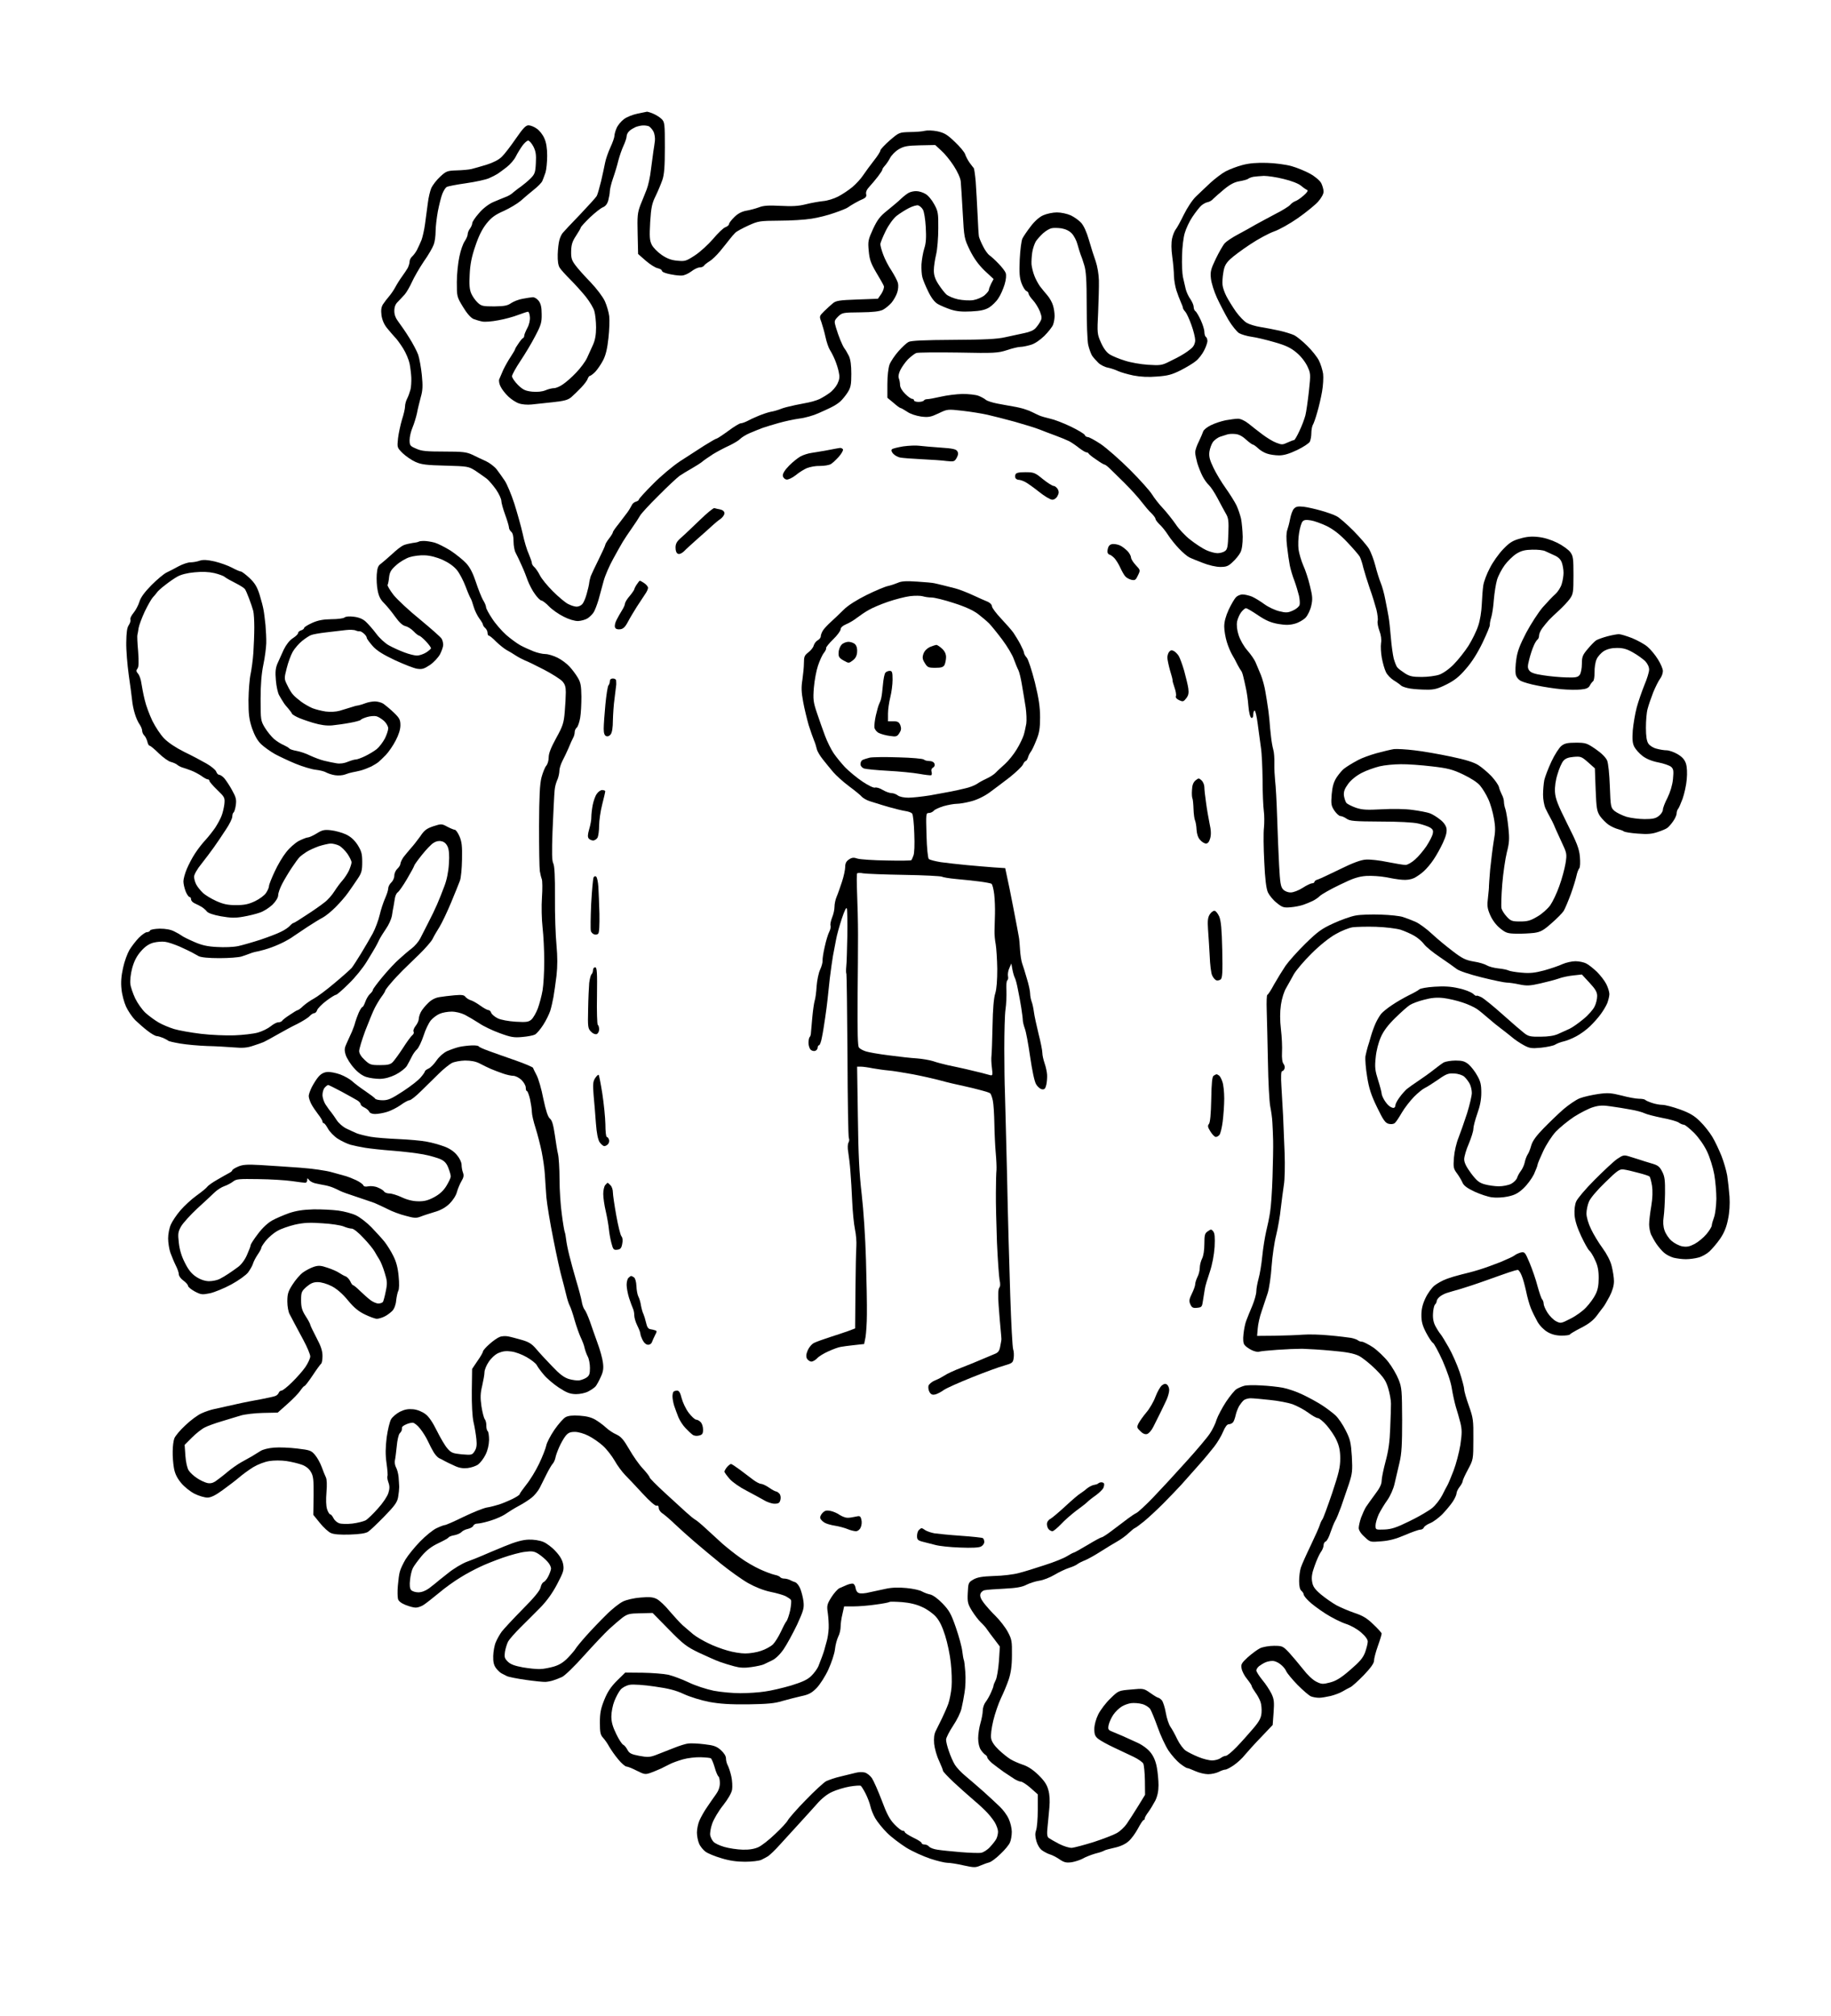 <?xml version="1.0" standalone="no"?>
<!DOCTYPE svg PUBLIC "-//W3C//DTD SVG 20010904//EN"
 "http://www.w3.org/TR/2001/REC-SVG-20010904/DTD/svg10.dtd">
<svg version="1.0" xmlns="http://www.w3.org/2000/svg"
 width="1198pt" height="1319pt" viewBox="0 0 1198 1319"
 preserveAspectRatio="xMidYMid meet">
<g transform="translate(0,1319) scale(0.1,-0.1)"
fill="#000000" stroke="none">
<g>
<path d="M4233 12459 c-4 -1 -33 -7 -63 -13 -30 -6 -70 -22 -88 -36 -19 -14
-40 -40 -48 -59 -8 -18 -14 -41 -14 -51 0 -10 -12 -44 -27 -76 -15 -33 -30
-77 -34 -99 -4 -22 -16 -76 -26 -120 -11 -44 -23 -88 -29 -98 -5 -9 -55 -64
-109 -121 -55 -57 -106 -111 -113 -120 -8 -9 -18 -31 -22 -47 -5 -17 -10 -59
-11 -94 -1 -43 3 -71 13 -87 8 -13 40 -48 70 -78 30 -30 76 -81 101 -112 25
-32 51 -74 56 -95 6 -21 11 -69 11 -106 0 -47 -6 -82 -20 -113 -11 -24 -29
-63 -39 -86 -11 -24 -43 -67 -71 -96 -27 -29 -67 -64 -87 -77 -19 -14 -46 -25
-58 -25 -12 0 -38 -6 -56 -14 -22 -9 -53 -12 -87 -9 -45 5 -60 12 -93 44 -21
21 -39 47 -39 57 0 10 25 55 55 100 30 45 74 118 97 163 38 72 43 89 42 144 0
46 -6 69 -20 87 -11 14 -28 24 -39 23 -11 -1 -40 -5 -65 -10 -25 -4 -58 -17
-75 -28 -24 -17 -44 -21 -111 -22 -74 0 -85 2 -109 25 -15 14 -34 41 -42 60
-11 26 -14 58 -10 125 3 65 13 116 37 185 22 66 44 110 73 147 33 41 57 58
114 83 39 18 89 48 110 66 21 19 59 51 85 72 26 20 51 46 56 57 5 11 14 36 21
56 6 19 11 69 11 110 0 50 -6 87 -19 115 -10 23 -32 51 -49 62 -16 12 -41 22
-54 22 -18 0 -36 -19 -83 -87 -33 -48 -74 -102 -92 -119 -20 -20 -56 -38 -100
-52 -37 -11 -81 -24 -98 -28 -16 -4 -60 -8 -97 -9 -62 -2 -69 -5 -108 -41 -23
-21 -49 -55 -58 -74 -8 -19 -19 -64 -23 -100 -5 -36 -13 -96 -18 -135 -5 -38
-16 -86 -23 -105 -8 -19 -21 -49 -30 -66 -9 -17 -24 -36 -32 -43 -9 -8 -16
-22 -16 -32 0 -11 -6 -29 -12 -42 -7 -12 -24 -38 -38 -57 -14 -19 -34 -51 -44
-70 -10 -19 -29 -46 -41 -60 -12 -14 -30 -37 -39 -51 -12 -19 -14 -38 -10 -73
5 -31 17 -60 38 -85 17 -21 39 -46 49 -57 11 -10 35 -43 54 -73 19 -30 38 -76
43 -101 5 -26 10 -67 11 -91 1 -24 -1 -59 -5 -77 -5 -18 -14 -45 -22 -60 -8
-15 -14 -38 -14 -52 0 -14 -9 -53 -20 -86 -10 -34 -22 -89 -26 -123 -6 -60 -6
-60 31 -97 21 -20 59 -46 84 -57 38 -17 72 -21 196 -24 145 -4 150 -5 195 -33
25 -17 58 -40 74 -52 15 -12 43 -45 62 -72 19 -28 34 -61 34 -73 0 -12 11 -53
25 -91 14 -38 25 -76 25 -84 0 -9 7 -21 15 -28 10 -8 15 -30 15 -62 0 -28 6
-62 14 -76 8 -15 26 -52 39 -82 14 -30 32 -76 41 -102 10 -25 30 -65 47 -87
16 -23 35 -41 42 -41 6 0 29 -17 49 -38 20 -21 63 -51 95 -67 35 -18 72 -29
95 -29 21 1 49 9 63 18 13 9 31 26 39 39 8 12 22 49 32 82 9 33 24 89 34 125
10 36 38 100 62 143 23 43 52 93 63 112 11 18 38 59 60 90 22 31 46 68 53 81
7 13 61 72 121 131 59 60 121 117 137 129 16 11 52 33 79 48 28 16 59 36 70
45 11 10 43 31 70 49 28 17 75 42 106 56 31 15 63 34 72 44 10 10 38 28 65 39
26 11 63 26 82 33 19 7 67 21 105 32 39 11 99 24 135 29 36 4 92 20 125 35 33
15 74 33 90 42 17 8 41 24 54 36 13 12 34 38 47 58 20 32 24 50 24 121 0 57
-5 95 -16 118 -10 19 -22 41 -29 49 -6 8 -18 33 -27 55 -9 22 -22 59 -29 83
-12 41 -11 44 14 70 27 26 31 27 145 28 86 1 126 6 149 17 17 9 42 30 56 46
14 17 31 47 37 66 7 20 9 48 5 63 -4 15 -23 51 -42 81 -20 29 -44 76 -54 104
-11 29 -19 59 -19 69 0 9 16 48 35 87 21 42 50 81 72 99 21 16 57 39 81 51 24
12 51 20 60 17 9 -3 23 -15 30 -27 8 -12 16 -63 19 -114 4 -70 2 -106 -10
-142 -8 -26 -16 -73 -18 -103 -1 -30 1 -68 6 -85 4 -16 21 -58 38 -92 20 -42
41 -69 62 -82 17 -10 55 -26 84 -36 40 -13 75 -16 135 -13 62 3 91 10 118 26
19 12 47 39 60 60 14 20 32 61 41 91 10 33 12 61 7 75 -4 11 -25 39 -47 61
-21 22 -48 47 -60 55 -11 8 -30 35 -42 60 -13 25 -24 53 -26 62 -2 9 -6 74 -9
145 -3 70 -9 166 -12 213 -4 47 -10 87 -13 90 -3 3 -15 19 -27 35 -12 17 -25
42 -29 55 -4 14 -35 51 -68 82 -50 48 -69 59 -115 69 -30 6 -66 7 -81 3 -14
-4 -58 -8 -97 -8 -71 -2 -71 -2 -133 -55 -33 -29 -61 -59 -61 -66 0 -7 -19
-37 -43 -67 -23 -29 -54 -72 -69 -94 -15 -23 -47 -58 -71 -78 -24 -20 -66 -48
-93 -62 -27 -14 -71 -28 -99 -30 -27 -3 -79 -12 -114 -21 -47 -12 -89 -14
-165 -10 -77 4 -111 2 -141 -10 -22 -8 -59 -18 -83 -22 -28 -5 -55 -19 -77
-41 -19 -19 -35 -39 -35 -46 0 -7 -11 -16 -24 -21 -13 -4 -49 -39 -80 -76 -32
-37 -85 -86 -119 -108 -58 -38 -66 -40 -115 -35 -39 3 -68 14 -103 38 -26 18
-56 48 -65 67 -14 29 -15 53 -10 148 6 96 12 123 36 171 15 31 35 79 44 105
12 36 16 87 16 212 0 154 -1 166 -21 186 -11 11 -36 27 -55 35 -18 8 -37 13
-41 13z m-26 -90 c12 1 29 -2 38 -5 8 -4 22 -19 30 -34 8 -15 12 -43 10 -61
-2 -19 -7 -50 -10 -69 -3 -19 -10 -73 -16 -120 -5 -47 -18 -105 -28 -130 -10
-25 -28 -71 -41 -102 -19 -51 -21 -72 -18 -189 l3 -131 50 -44 c28 -24 62 -46
78 -49 15 -4 27 -10 27 -15 0 -4 7 -11 17 -14 9 -4 32 -10 52 -13 20 -4 48 -7
62 -6 15 0 42 12 61 26 19 15 44 27 56 27 11 0 24 5 28 11 3 6 20 19 36 29 17
10 48 40 70 67 22 26 49 61 61 76 12 16 29 35 38 44 9 9 48 30 85 47 66 30 75
31 204 32 74 0 169 6 210 13 41 6 109 23 150 38 41 14 81 30 88 36 7 5 27 18
45 28 17 10 43 23 56 28 16 8 22 17 18 31 -3 13 4 30 21 48 15 16 40 46 57 68
16 21 29 41 28 44 -1 3 6 14 16 25 10 11 26 34 35 52 9 17 34 43 56 56 34 20
55 24 139 26 l100 2 39 -36 c22 -19 59 -64 82 -100 24 -37 44 -80 46 -102 2
-21 8 -113 13 -206 9 -165 10 -168 47 -245 27 -54 56 -94 96 -133 l59 -55 -16
-30 c-8 -16 -15 -34 -15 -41 0 -6 -13 -22 -29 -36 -16 -13 -49 -27 -73 -31
-24 -4 -69 -1 -99 5 -29 6 -64 21 -77 32 -12 11 -36 42 -52 67 -22 34 -30 59
-30 91 0 24 7 71 15 104 8 33 14 109 14 170 1 101 -2 114 -27 159 -15 28 -40
58 -57 67 -16 10 -43 18 -58 18 -16 1 -38 -4 -50 -10 -12 -6 -35 -24 -52 -40
-16 -16 -57 -50 -89 -76 -48 -38 -65 -60 -94 -122 -32 -70 -34 -80 -28 -143 5
-57 14 -81 49 -141 24 -40 47 -80 50 -89 3 -9 -4 -31 -16 -50 l-23 -33 -136
-5 c-117 -4 -139 -8 -159 -25 -13 -11 -39 -34 -57 -52 -32 -32 -32 -33 -18
-70 7 -21 20 -65 27 -98 7 -33 20 -71 29 -85 9 -14 24 -43 33 -65 9 -22 21
-58 25 -80 7 -31 5 -48 -9 -77 -10 -20 -33 -47 -51 -59 -17 -13 -47 -31 -65
-40 -18 -9 -63 -22 -100 -28 -38 -7 -86 -17 -108 -23 -22 -5 -49 -14 -60 -19
-11 -4 -35 -11 -54 -14 -18 -4 -54 -16 -80 -27 -25 -10 -58 -26 -73 -34 -14
-7 -33 -14 -41 -14 -8 0 -45 -22 -82 -50 -37 -27 -72 -50 -76 -50 -5 0 -41
-21 -81 -46 -40 -26 -111 -72 -158 -102 -47 -31 -127 -98 -177 -149 -51 -51
-93 -97 -93 -102 0 -5 -9 -11 -20 -14 -11 -3 -23 -14 -27 -24 -5 -10 -17 -31
-28 -46 -11 -15 -37 -49 -57 -75 -21 -26 -38 -50 -38 -55 0 -5 -11 -23 -25
-41 -14 -18 -25 -37 -25 -42 0 -5 -20 -48 -43 -95 -24 -48 -47 -97 -52 -110
-4 -13 -9 -33 -10 -44 -1 -11 -8 -42 -16 -70 -7 -27 -20 -58 -28 -67 -8 -10
-25 -18 -38 -18 -13 0 -38 8 -57 18 -19 10 -63 47 -99 83 -35 35 -74 82 -85
105 -11 22 -28 46 -36 53 -9 8 -16 19 -16 26 0 7 -9 33 -20 59 -12 25 -30 85
-40 133 -11 49 -36 138 -55 198 -20 61 -48 128 -63 150 -15 22 -38 55 -52 73
-14 18 -45 42 -70 54 -25 11 -65 30 -89 42 -39 18 -63 21 -185 21 -116 0 -149
3 -183 19 -40 17 -43 21 -43 57 0 21 9 58 19 81 10 24 23 66 29 93 5 28 17 75
25 106 13 44 14 74 7 145 -5 49 -16 109 -24 133 -9 24 -35 74 -58 110 -22 36
-54 82 -69 102 -20 26 -29 48 -29 74 0 26 7 45 23 60 12 12 32 34 45 48 12 14
33 50 47 81 14 31 49 92 78 135 30 42 59 93 65 111 7 18 12 57 12 85 0 29 7
89 15 133 9 45 22 97 30 116 8 19 20 38 27 42 7 5 64 16 128 25 63 9 131 24
150 33 19 8 44 21 55 28 11 7 38 27 60 44 23 18 50 49 60 70 11 22 31 54 44
72 13 17 29 32 37 32 7 0 23 -18 34 -39 16 -32 19 -54 16 -109 -3 -61 -7 -72
-35 -100 -17 -17 -46 -41 -64 -54 -18 -12 -40 -30 -51 -39 -10 -10 -32 -23
-50 -29 -17 -7 -53 -21 -80 -33 -29 -13 -66 -41 -92 -72 -24 -27 -44 -57 -44
-65 0 -9 -7 -25 -15 -36 -8 -10 -15 -27 -15 -37 0 -10 -9 -30 -19 -45 -11 -15
-27 -60 -35 -100 -9 -40 -17 -116 -17 -168 0 -94 0 -96 40 -162 25 -42 51 -71
68 -79 15 -6 42 -14 58 -17 17 -4 64 0 105 8 41 7 100 23 130 35 30 11 59 21
65 21 5 0 11 -16 12 -35 2 -20 -5 -51 -17 -72 -11 -21 -20 -43 -20 -50 0 -6
-3 -13 -7 -15 -5 -1 -18 -17 -30 -35 -13 -18 -23 -35 -23 -39 0 -3 -13 -25
-28 -48 -15 -22 -37 -61 -49 -86 -11 -25 -23 -53 -27 -63 -3 -10 1 -32 10 -48
8 -17 31 -46 50 -64 19 -18 50 -39 70 -45 19 -7 56 -10 82 -7 26 3 89 10 140
15 75 8 99 15 120 33 15 13 44 41 64 62 20 21 40 47 43 58 4 10 10 19 14 19 5
0 21 12 36 27 15 16 38 50 52 77 17 34 27 77 34 144 6 52 8 116 5 143 -3 26
-16 70 -28 97 -13 29 -54 83 -93 124 -39 40 -84 90 -100 112 -24 32 -29 47
-28 92 1 43 8 65 32 101 17 26 31 50 31 54 0 4 27 34 60 66 34 32 72 62 86 67
16 7 28 22 34 45 5 20 10 46 10 59 0 12 9 51 21 85 12 34 28 87 35 117 8 30
23 74 34 97 11 24 20 51 20 61 0 11 8 26 18 35 9 9 29 20 42 26 14 5 35 10 47
10z"/>
</g>
<g>
<path d="M8289 12124 c-66 2 -115 -2 -160 -14 -35 -9 -84 -28 -109 -41 -25
-13 -69 -47 -99 -74 -29 -28 -73 -68 -96 -91 -24 -23 -58 -75 -80 -120 -21
-43 -45 -87 -53 -96 -7 -9 -18 -35 -23 -58 -6 -28 -6 -70 1 -120 6 -43 11
-100 11 -127 1 -26 8 -68 16 -93 8 -25 21 -59 29 -77 8 -17 14 -34 14 -39 0
-4 7 -15 16 -25 8 -9 26 -48 39 -85 14 -38 25 -83 25 -100 0 -19 -8 -38 -22
-51 -13 -12 -39 -31 -58 -42 -19 -12 -59 -33 -89 -47 -49 -25 -61 -26 -140
-21 -47 3 -115 15 -151 27 -36 11 -80 29 -98 40 -21 13 -41 39 -58 77 -25 56
-26 62 -19 198 3 77 6 172 5 210 -1 40 -10 93 -21 125 -11 30 -31 93 -44 139
-16 55 -34 94 -52 114 -15 16 -46 38 -68 48 -22 10 -62 19 -90 19 -27 0 -68
-9 -90 -19 -25 -11 -56 -39 -81 -72 -23 -30 -47 -65 -54 -79 -7 -13 -15 -75
-18 -137 -4 -91 -1 -122 12 -157 9 -25 24 -47 31 -50 8 -3 15 -11 15 -18 0 -6
13 -26 29 -43 15 -16 35 -49 45 -73 13 -35 14 -46 3 -65 -6 -12 -20 -32 -31
-44 -12 -14 -39 -26 -75 -33 -31 -7 -87 -19 -125 -27 -52 -12 -135 -16 -340
-17 -189 -1 -277 -5 -292 -14 -12 -6 -41 -33 -65 -60 -24 -27 -51 -67 -59 -88
-8 -23 -14 -74 -14 -128 l0 -89 40 -33 c21 -19 42 -34 46 -34 4 0 23 -11 43
-24 21 -15 59 -27 92 -32 48 -6 63 -3 114 21 58 28 59 28 156 17 54 -6 127
-18 163 -26 36 -8 117 -29 180 -46 63 -18 135 -40 160 -50 25 -10 72 -28 105
-40 33 -12 74 -29 90 -37 17 -9 46 -29 66 -45 20 -15 41 -28 47 -28 6 0 12 -3
14 -7 2 -5 24 -23 50 -40 25 -18 50 -33 54 -33 5 0 20 -11 34 -25 14 -13 58
-57 99 -97 40 -40 90 -95 111 -123 21 -27 49 -61 64 -74 14 -14 26 -30 26 -36
0 -6 12 -22 26 -36 15 -13 40 -44 56 -69 15 -24 48 -65 72 -90 24 -25 54 -51
67 -57 13 -7 54 -23 90 -37 37 -15 86 -26 113 -26 40 0 53 5 82 33 19 17 42
46 50 62 10 19 15 56 15 103 -1 40 -6 93 -11 118 -6 25 -19 64 -30 87 -11 23
-43 74 -70 112 -28 39 -64 99 -81 135 -24 50 -30 73 -26 104 3 21 14 51 24 65
11 13 32 29 49 34 16 5 36 11 44 14 8 3 31 5 50 3 23 -1 47 -13 72 -36 21 -19
42 -34 47 -34 4 0 19 -11 32 -23 13 -13 39 -29 58 -35 19 -7 55 -12 80 -12 32
0 68 11 118 35 40 19 77 44 83 54 5 11 10 36 10 55 0 20 4 44 9 54 6 9 19 46
29 82 11 36 25 97 32 137 7 39 10 92 7 117 -4 25 -16 65 -28 88 -12 23 -46 66
-76 95 -29 29 -67 60 -84 69 -17 8 -61 22 -97 30 -37 8 -93 19 -125 24 -32 5
-72 17 -89 27 -18 10 -49 43 -71 73 -21 30 -49 75 -62 100 -13 25 -25 59 -26
75 -2 17 0 53 5 81 6 40 15 59 44 87 20 19 80 64 132 98 52 35 122 72 155 84
33 11 103 50 156 87 53 37 113 86 133 108 21 24 36 50 36 66 0 14 -7 38 -15
55 -9 17 -39 43 -73 62 -31 17 -86 40 -122 50 -36 10 -108 20 -161 21z m-20
-85 c24 0 82 -8 129 -20 51 -12 97 -30 114 -44 15 -13 33 -25 40 -28 9 -3 1
-16 -22 -36 -19 -17 -44 -34 -54 -37 -11 -4 -27 -15 -35 -25 -9 -10 -52 -37
-96 -59 -44 -23 -102 -55 -130 -70 -27 -16 -79 -45 -115 -64 -36 -19 -75 -45
-86 -57 -12 -13 -38 -59 -59 -102 -33 -69 -37 -85 -32 -130 3 -29 21 -86 40
-127 19 -41 53 -106 75 -144 22 -37 54 -76 69 -86 16 -9 53 -20 83 -24 30 -4
97 -20 148 -35 71 -20 106 -36 142 -66 30 -24 58 -60 73 -90 23 -49 23 -52 11
-165 -7 -63 -17 -134 -23 -158 -6 -23 -23 -69 -39 -102 -15 -33 -31 -60 -35
-60 -5 0 -24 -7 -43 -16 -32 -15 -38 -15 -74 -1 -22 8 -62 33 -90 54 -28 21
-69 53 -91 71 -24 19 -52 32 -69 32 -15 0 -51 -5 -80 -10 -29 -6 -73 -20 -98
-33 -25 -12 -47 -30 -50 -41 -3 -10 -16 -39 -28 -65 -13 -25 -24 -57 -24 -71
0 -14 7 -46 14 -71 8 -26 23 -64 34 -85 11 -22 30 -48 42 -59 12 -11 37 -49
56 -85 19 -36 43 -81 54 -100 18 -30 20 -49 17 -134 -3 -82 -6 -101 -22 -112
-10 -8 -33 -14 -49 -14 -17 0 -50 9 -74 20 -24 11 -70 41 -103 67 -34 26 -77
72 -97 103 -21 30 -58 77 -84 105 -26 27 -57 68 -70 89 -13 22 -78 95 -145
162 -67 67 -153 142 -191 168 -38 25 -76 46 -85 46 -8 0 -17 6 -20 14 -3 7
-44 32 -92 55 -48 23 -108 46 -133 51 -26 6 -58 15 -72 21 -14 6 -34 16 -44
21 -11 6 -33 15 -50 20 -17 6 -51 14 -76 18 -25 4 -71 13 -104 19 -32 6 -66
17 -75 24 -9 8 -31 20 -49 27 -18 7 -65 12 -105 12 -40 -1 -104 -9 -142 -18
-39 -9 -78 -16 -87 -16 -10 0 -20 -3 -23 -9 -4 -5 -19 -9 -36 -9 -16 0 -29 5
-29 10 0 6 -5 10 -12 10 -7 0 -27 14 -45 32 -20 19 -33 42 -34 57 0 15 -4 35
-8 45 -5 12 -1 33 10 55 10 20 32 51 50 70 19 18 43 37 54 41 11 4 135 5 275
3 239 -5 259 -3 319 16 35 12 74 21 87 21 14 0 43 6 67 13 26 7 60 30 90 59
26 26 52 59 57 73 6 15 10 41 10 58 0 18 -4 48 -10 67 -5 19 -22 50 -37 67
-16 18 -37 45 -49 60 -11 16 -28 46 -36 68 -9 22 -17 56 -19 75 -1 19 1 55 5
80 4 25 15 56 23 70 9 14 30 37 47 53 17 15 41 30 54 33 12 4 42 3 66 0 28 -5
52 -16 69 -34 14 -15 31 -47 37 -72 7 -25 16 -54 20 -65 5 -11 16 -42 24 -70
12 -39 16 -98 16 -262 0 -116 4 -233 10 -260 6 -26 18 -58 25 -70 8 -12 27
-33 42 -48 15 -14 44 -28 63 -31 19 -4 49 -14 65 -22 17 -8 62 -21 100 -29 46
-9 99 -12 155 -7 70 5 97 12 155 41 39 20 84 47 100 61 17 13 40 43 52 66 12
22 22 51 23 63 0 12 -4 25 -10 28 -5 3 -10 18 -10 33 0 15 -11 50 -24 78 -13
28 -29 55 -35 58 -6 4 -11 16 -11 28 0 11 -10 33 -21 50 -12 16 -26 46 -31 66
-5 20 -13 56 -18 78 -5 23 -8 86 -6 140 1 55 9 122 18 150 8 28 30 76 50 105
20 30 46 63 57 73 12 11 31 21 42 23 12 2 28 11 37 22 10 10 42 38 72 63 39
32 68 47 100 52 24 4 49 11 55 15 5 5 21 11 35 14 14 2 45 5 69 6z"/>
</g>
<g>
<path d="M6015 10273 c-22 3 -69 1 -105 -4 -36 -6 -69 -14 -74 -19 -6 -6 -3
-17 8 -29 10 -11 30 -22 45 -25 14 -3 78 -8 141 -11 63 -3 138 -8 165 -12 47
-5 51 -3 65 22 10 19 11 31 3 43 -8 13 -32 18 -109 23 -54 4 -117 9 -139 12z"/>
</g>
<g>
<path d="M5497 10259 c-7 -1 -43 -7 -82 -15 -38 -7 -87 -15 -107 -18 -21 -3
-52 -13 -69 -22 -17 -9 -51 -36 -76 -61 -29 -30 -43 -53 -41 -67 2 -12 12 -22
24 -24 11 -2 38 11 60 28 21 18 55 39 74 47 19 8 58 15 85 14 28 0 59 5 71 12
11 6 35 29 53 49 18 21 30 42 26 48 -3 5 -12 9 -18 9z"/>
</g>
<g>
<path d="M6709 10100 c-43 0 -61 -4 -65 -15 -3 -8 -3 -19 1 -25 3 -5 13 -10
21 -10 8 0 27 -6 42 -14 15 -8 56 -37 91 -65 35 -28 73 -51 86 -51 13 0 27 10
34 24 10 18 10 29 2 45 -7 11 -19 21 -27 21 -8 0 -40 20 -71 45 -51 42 -59 45
-114 45z"/>
</g>
<g>
<path d="M8529 9874 c-37 4 -50 1 -63 -13 -9 -9 -20 -40 -25 -67 -5 -27 -14
-60 -19 -74 -6 -16 -7 -55 -1 -105 5 -44 13 -100 18 -125 5 -25 18 -70 30
-100 11 -30 24 -74 30 -98 5 -23 7 -51 4 -61 -3 -10 -22 -27 -43 -36 -33 -15
-45 -16 -89 -5 -27 6 -72 27 -98 46 -26 19 -63 42 -82 50 -18 7 -46 14 -61 14
-15 0 -35 -9 -44 -19 -10 -11 -31 -47 -47 -81 -19 -42 -29 -78 -29 -110 0 -26
8 -72 17 -101 9 -30 25 -67 35 -84 10 -16 26 -46 35 -65 10 -19 21 -37 24 -40
3 -3 9 -18 13 -35 4 -16 12 -50 17 -75 6 -25 14 -78 17 -119 4 -46 12 -76 20
-79 7 -2 12 6 12 22 0 14 4 26 9 26 5 0 14 -39 20 -87 7 -49 16 -118 21 -155
6 -37 10 -133 11 -215 0 -81 4 -171 8 -200 4 -28 4 -78 1 -109 -4 -32 -3 -133
2 -224 5 -114 13 -176 24 -200 9 -19 34 -50 57 -68 37 -30 46 -33 92 -29 27 2
66 10 85 17 19 7 46 18 58 24 13 6 35 20 48 33 13 12 73 46 132 74 86 42 119
53 172 57 36 2 92 -2 125 -8 33 -7 81 -15 107 -17 30 -3 58 1 80 11 18 9 47
29 64 45 17 15 46 49 63 75 18 26 46 76 62 111 21 46 27 72 23 95 -4 19 -20
41 -43 58 -20 16 -49 34 -66 40 -16 6 -67 16 -113 22 -50 7 -131 8 -201 4 -97
-5 -127 -4 -169 10 -28 10 -56 24 -63 32 -6 8 -13 30 -16 48 -2 26 4 44 29 78
21 27 54 53 89 71 31 16 83 34 115 42 33 8 95 14 139 14 44 1 135 -6 203 -14
104 -12 136 -20 205 -53 50 -24 94 -52 111 -73 16 -19 40 -58 53 -87 14 -29
30 -85 37 -125 11 -60 11 -87 -1 -153 -7 -43 -17 -126 -23 -183 -5 -57 -8
-107 -8 -110 1 -3 -2 -36 -6 -72 -7 -56 -5 -73 14 -117 14 -32 38 -65 64 -86
38 -31 49 -35 107 -36 35 -1 87 2 115 5 44 6 62 16 115 63 35 30 71 67 80 81
9 15 30 65 47 111 17 47 33 101 37 120 4 19 12 41 18 48 6 7 7 38 4 76 -5 53
-19 89 -83 216 -62 124 -77 163 -80 207 -2 34 4 78 17 118 10 35 27 73 37 85
13 16 32 24 68 27 46 4 52 2 94 -35 l45 -40 5 -138 c5 -125 8 -143 29 -175 14
-19 39 -45 57 -57 18 -12 45 -24 61 -28 15 -4 33 -10 38 -15 6 -4 46 -11 90
-14 62 -5 92 -3 130 10 28 9 57 21 65 28 9 7 26 26 38 44 12 17 22 40 22 50 0
10 4 23 9 29 5 5 18 35 30 67 11 32 24 88 27 126 4 43 2 81 -5 104 -9 27 -25
44 -55 62 -24 14 -56 25 -72 25 -16 0 -46 5 -67 11 -20 5 -44 20 -52 33 -11
16 -16 49 -16 103 0 44 4 100 11 124 6 24 23 73 37 109 15 36 35 76 45 89 10
13 18 35 18 50 0 14 -15 49 -33 77 -17 28 -48 65 -67 81 -19 17 -65 42 -101
57 -36 14 -75 26 -87 26 -11 0 -45 -6 -75 -14 -30 -8 -63 -20 -73 -26 -11 -7
-36 -33 -56 -57 -33 -39 -38 -51 -38 -97 0 -29 -6 -61 -14 -72 -12 -16 -26
-19 -88 -17 -40 1 -108 7 -151 14 -56 8 -81 17 -91 31 -12 16 -12 28 -1 71 7
29 20 69 29 89 8 20 20 39 26 43 5 3 10 15 10 27 0 11 10 33 23 50 12 16 31
39 42 51 12 12 41 41 66 63 25 23 57 57 70 75 22 31 24 43 24 156 0 107 -2
125 -21 150 -11 15 -49 43 -85 61 -41 20 -86 34 -125 38 -43 5 -77 2 -120 -11
-48 -13 -69 -27 -110 -70 -28 -29 -67 -84 -86 -122 -20 -37 -39 -88 -43 -113
-4 -25 -8 -81 -10 -125 -2 -47 -11 -105 -24 -142 -11 -34 -40 -92 -63 -129
-24 -37 -67 -92 -96 -121 -31 -32 -70 -59 -95 -68 -23 -8 -75 -15 -115 -15
-59 0 -79 4 -110 24 -20 13 -43 30 -49 38 -7 7 -17 34 -24 58 -6 25 -15 88
-19 140 -4 52 -11 113 -15 135 -4 22 -13 72 -21 110 -7 39 -21 89 -30 110 -9
22 -25 72 -35 112 -10 39 -29 89 -41 110 -12 21 -58 74 -102 119 -45 45 -94
88 -111 96 -16 9 -61 25 -100 36 -38 11 -91 23 -116 26z m46 -89 c22 -3 69
-20 105 -37 45 -23 85 -53 135 -106 38 -40 75 -83 82 -95 6 -12 17 -44 23 -72
7 -27 26 -88 42 -135 17 -47 36 -110 44 -140 7 -30 11 -63 8 -73 -3 -11 2 -39
11 -64 11 -29 15 -58 11 -81 -3 -21 -1 -64 5 -97 6 -33 18 -75 27 -93 8 -18
32 -42 51 -54 20 -12 42 -28 49 -35 7 -6 34 -15 60 -19 26 -4 74 -7 107 -7 48
-1 73 6 129 34 52 26 83 50 128 103 38 43 77 105 109 172 27 57 49 109 47 116
-1 7 3 29 9 48 6 19 14 71 17 116 4 45 13 103 21 130 8 27 31 70 50 96 19 26
54 60 76 74 32 20 56 26 104 27 34 1 73 -3 86 -10 13 -6 41 -19 61 -28 25 -11
40 -27 47 -47 6 -17 11 -47 11 -66 0 -19 -5 -52 -12 -74 -6 -21 -25 -51 -42
-66 -17 -15 -54 -54 -83 -87 -28 -33 -76 -107 -107 -165 -42 -81 -58 -122 -65
-174 -6 -38 -7 -82 -4 -98 4 -18 16 -34 34 -44 16 -8 63 -22 106 -30 43 -9
114 -20 158 -24 44 -4 102 -5 128 -2 35 3 51 10 59 26 6 12 16 24 21 28 6 3
10 30 10 58 -1 29 5 68 13 85 7 18 29 42 47 54 24 14 51 21 87 21 40 0 65 -7
105 -30 29 -16 64 -42 79 -56 16 -17 26 -38 26 -56 0 -16 -14 -61 -31 -101
-16 -40 -39 -105 -50 -146 -11 -41 -22 -108 -26 -150 -4 -60 -2 -84 10 -108 9
-17 33 -44 54 -60 25 -19 61 -34 103 -42 36 -7 73 -20 84 -29 16 -15 17 -26
12 -81 -4 -40 -18 -85 -36 -122 -17 -32 -30 -67 -30 -78 0 -11 -12 -29 -26
-40 -21 -17 -41 -21 -94 -21 -36 0 -90 7 -118 15 -28 9 -63 26 -78 38 -25 22
-26 27 -31 161 -3 81 -10 151 -18 170 -9 20 -37 48 -75 74 -57 39 -65 42 -129
42 -54 0 -74 -4 -95 -21 -14 -11 -44 -57 -65 -102 -21 -45 -42 -100 -47 -122
-4 -22 -8 -65 -8 -95 0 -31 7 -70 16 -90 9 -19 23 -46 31 -60 8 -14 19 -36 25
-50 5 -14 27 -61 47 -105 37 -79 38 -81 28 -145 -6 -36 -24 -103 -41 -149 -16
-46 -43 -102 -59 -125 -16 -22 -53 -56 -83 -73 -45 -27 -64 -33 -113 -33 -53
0 -62 3 -88 31 -16 17 -32 42 -35 55 -3 13 -1 84 5 158 6 74 20 167 30 208 16
62 18 87 10 163 -5 50 -14 103 -19 119 -6 16 -10 38 -10 50 0 12 -6 33 -14 47
-7 14 -16 36 -19 50 -4 14 -26 45 -49 70 -24 25 -62 57 -85 72 -30 19 -84 36
-180 56 -76 16 -183 35 -238 41 -56 7 -116 10 -135 8 -19 -3 -70 -15 -114 -27
-43 -12 -97 -32 -119 -44 -22 -12 -47 -26 -56 -32 -9 -5 -26 -17 -37 -25 -11
-8 -33 -34 -48 -56 -20 -31 -28 -59 -33 -112 -5 -64 -3 -75 18 -107 13 -19 31
-35 39 -35 9 0 27 -8 40 -17 22 -16 51 -18 220 -19 120 0 216 -5 250 -13 30
-7 65 -19 78 -27 18 -12 21 -20 16 -42 -4 -15 -22 -50 -41 -79 -19 -28 -52
-68 -74 -87 -22 -20 -50 -36 -63 -36 -13 0 -66 9 -117 19 -52 11 -116 18 -142
16 -33 -2 -85 -21 -170 -63 -67 -33 -132 -63 -144 -67 -13 -3 -23 -11 -23 -16
0 -5 -7 -9 -15 -9 -8 0 -36 -13 -62 -30 -26 -17 -61 -30 -78 -30 -19 0 -39 8
-50 20 -16 17 -20 45 -26 158 -4 75 -10 218 -13 317 -3 99 -9 205 -13 235 -3
30 -6 82 -5 114 1 33 -2 74 -7 90 -5 17 -12 56 -15 86 -4 30 -8 78 -10 105 -3
28 -7 68 -11 90 -3 22 -10 67 -16 100 -5 33 -19 83 -30 110 -12 28 -27 64 -34
81 -7 17 -31 52 -53 77 -24 27 -48 70 -58 101 -11 34 -14 66 -10 89 4 19 16
47 27 61 11 14 25 26 31 26 7 0 42 -21 79 -46 52 -35 83 -48 132 -57 49 -8 74
-8 110 2 25 7 56 25 70 40 13 14 30 49 36 76 10 43 9 62 -8 130 -10 44 -30
105 -44 135 -13 30 -27 78 -31 105 -3 28 -2 76 4 109 5 32 15 65 22 73 9 11
23 13 53 8z"/>
</g>
<g>
<path d="M4674 9865 c-6 2 -49 -33 -95 -78 -47 -45 -101 -97 -122 -115 -29
-25 -37 -40 -37 -66 0 -22 6 -36 16 -40 10 -4 25 3 39 16 12 13 53 50 90 83
38 33 80 71 95 85 15 14 39 34 54 44 14 10 26 27 26 37 0 12 -10 21 -27 25
-16 3 -33 7 -39 9z"/>
</g>
<g>
<path d="M2774 9650 c-17 0 -33 -2 -35 -5 -3 -2 -20 -6 -39 -8 -19 -3 -46 -9
-60 -15 -14 -6 -48 -32 -76 -59 -29 -26 -62 -55 -73 -63 -17 -11 -23 -28 -26
-69 -2 -30 0 -77 6 -105 7 -37 18 -60 42 -83 17 -17 50 -57 72 -88 27 -38 49
-58 67 -62 14 -3 39 -18 54 -34 15 -16 32 -29 37 -29 4 0 24 -16 43 -36 19
-20 34 -41 34 -46 0 -4 -15 -17 -32 -28 -18 -11 -45 -20 -60 -20 -15 0 -52 9
-83 21 -30 11 -76 32 -101 46 -25 14 -62 48 -83 77 -21 28 -52 63 -67 77 -19
18 -45 29 -78 33 -29 4 -54 2 -62 -5 -7 -6 -46 -11 -86 -11 -54 -1 -87 -7
-125 -24 -29 -13 -53 -28 -53 -33 0 -5 -9 -13 -20 -16 -11 -3 -20 -12 -20 -18
0 -7 -16 -22 -35 -34 -21 -14 -43 -42 -59 -75 -13 -29 -32 -70 -41 -91 -12
-29 -15 -54 -10 -109 3 -39 13 -83 21 -97 8 -14 20 -35 27 -45 6 -11 22 -31
35 -45 12 -14 22 -28 22 -31 0 -3 15 -13 33 -22 17 -9 65 -26 105 -38 51 -15
88 -20 125 -17 29 3 81 10 117 17 35 6 67 15 70 19 3 5 22 13 42 19 21 6 48 8
60 5 13 -3 35 -17 51 -31 15 -14 27 -36 27 -48 0 -13 -10 -43 -22 -67 -13 -24
-36 -55 -53 -69 -16 -13 -51 -34 -76 -46 -25 -12 -52 -22 -61 -22 -9 0 -32 -7
-52 -15 -23 -10 -51 -14 -74 -10 -20 3 -57 11 -82 17 -25 6 -66 22 -92 34 -25
13 -65 26 -87 30 -23 4 -44 11 -47 15 -3 5 -20 15 -37 23 -18 7 -46 25 -64 40
-17 15 -44 48 -60 74 -27 45 -28 51 -28 187 0 96 6 167 18 225 10 47 18 110
19 140 1 30 -2 84 -5 120 -4 36 -9 81 -13 100 -3 19 -15 64 -26 100 -16 50
-31 75 -66 108 -25 23 -50 42 -56 42 -6 0 -32 11 -58 25 -26 14 -77 32 -114
41 -50 11 -74 12 -97 5 -16 -6 -44 -11 -61 -11 -17 0 -51 -12 -76 -25 -25 -14
-60 -32 -79 -41 -18 -8 -63 -46 -100 -83 -45 -46 -71 -81 -79 -109 -7 -23 -24
-55 -38 -72 -14 -17 -24 -36 -21 -44 3 -8 -2 -24 -10 -36 -12 -17 -16 -48 -17
-114 -1 -50 7 -145 16 -211 10 -66 19 -140 22 -165 2 -25 10 -65 18 -90 7 -25
21 -56 31 -70 9 -13 17 -32 17 -42 0 -9 6 -23 13 -30 8 -7 17 -26 21 -41 3
-15 10 -27 15 -27 5 0 32 -22 60 -50 28 -27 64 -53 79 -56 15 -4 34 -12 42
-19 8 -7 24 -15 35 -18 11 -3 36 -12 55 -19 19 -7 49 -23 67 -35 17 -13 36
-23 42 -23 6 0 11 -4 11 -10 0 -5 23 -32 51 -59 49 -47 51 -51 47 -93 -3 -24
-11 -59 -19 -78 -7 -19 -26 -53 -40 -75 -15 -22 -43 -58 -63 -80 -21 -22 -52
-62 -70 -90 -18 -27 -42 -73 -54 -102 -12 -28 -22 -65 -22 -81 0 -16 7 -46 15
-66 8 -20 20 -36 25 -36 6 0 10 -7 10 -15 0 -9 10 -20 23 -26 12 -5 32 -16 45
-23 12 -7 28 -21 35 -30 8 -11 42 -23 92 -32 63 -11 94 -12 145 -3 36 6 85 18
110 27 25 8 62 32 83 52 23 23 37 47 37 62 0 14 12 47 26 74 14 27 42 74 62
104 20 30 43 62 52 71 8 8 29 24 45 34 17 11 53 27 80 37 28 9 63 17 78 18 15
0 40 -6 56 -14 15 -8 39 -32 54 -53 15 -22 27 -47 27 -56 0 -9 -8 -33 -17 -54
-10 -21 -29 -49 -41 -63 -13 -14 -37 -46 -53 -71 -16 -26 -46 -60 -67 -75 -20
-16 -72 -53 -116 -81 -43 -29 -82 -53 -86 -53 -4 0 -14 -8 -24 -19 -9 -10 -35
-28 -59 -39 -23 -12 -82 -34 -132 -51 -49 -16 -115 -35 -146 -42 -33 -7 -92
-9 -140 -6 -62 3 -101 12 -150 34 -37 16 -73 34 -80 40 -8 6 -30 19 -49 28
-23 12 -56 18 -95 18 -34 -1 -61 -6 -63 -12 -2 -6 -11 -11 -21 -11 -9 0 -33
-17 -53 -37 -20 -21 -47 -56 -61 -79 -13 -22 -33 -75 -42 -118 -12 -54 -15
-95 -10 -140 3 -34 17 -86 30 -114 13 -28 40 -68 60 -88 21 -20 57 -52 81 -70
24 -19 51 -34 59 -34 8 0 27 -6 42 -12 15 -7 30 -15 33 -18 3 -4 39 -12 80
-19 41 -7 120 -14 175 -16 55 -1 133 -6 174 -9 57 -5 87 -3 125 10 28 9 60 20
71 25 11 5 52 27 90 49 39 22 97 54 131 70 33 17 69 39 79 50 10 11 24 20 31
20 7 0 16 9 19 20 4 11 30 38 59 60 29 22 58 40 64 40 6 0 44 33 84 73 41 39
94 105 118 145 25 40 50 83 57 95 7 12 18 34 25 49 7 14 27 46 44 71 17 24 34
62 38 83 3 22 8 50 11 64 2 14 6 38 9 54 3 16 11 33 19 37 7 5 35 44 60 87 26
44 47 83 47 87 0 4 22 35 50 70 27 34 61 70 76 79 16 11 35 15 52 11 18 -3 32
-16 41 -36 9 -21 12 -55 8 -112 -3 -52 -14 -106 -30 -147 -13 -36 -35 -90 -48
-120 -13 -30 -39 -84 -58 -120 -18 -36 -42 -82 -52 -102 -11 -21 -36 -50 -56
-65 -20 -15 -56 -46 -80 -68 -25 -21 -74 -74 -109 -116 -35 -42 -64 -81 -64
-86 0 -6 -9 -18 -20 -28 -10 -9 -24 -33 -30 -51 -7 -19 -15 -34 -19 -34 -4 0
-15 -17 -24 -37 -9 -21 -19 -49 -23 -63 -3 -14 -13 -41 -21 -60 -9 -19 -24
-53 -34 -75 -16 -34 -17 -46 -7 -79 7 -21 31 -60 54 -85 27 -31 57 -52 82 -59
22 -7 61 -12 88 -12 33 1 67 10 103 28 31 16 63 41 73 57 10 17 24 44 32 60 8
17 23 38 34 48 11 10 30 50 43 89 12 39 34 84 48 101 14 16 40 36 58 43 18 8
53 14 78 14 27 0 63 -9 87 -21 23 -12 65 -37 93 -55 27 -19 88 -48 135 -65 73
-27 94 -30 147 -25 35 3 72 10 83 16 12 6 36 35 54 63 19 29 39 71 46 92 7 22
16 63 21 90 5 28 14 91 20 140 7 64 7 122 0 200 -6 61 -11 201 -10 311 1 141
-3 208 -11 224 -9 17 -10 69 -5 209 5 102 9 206 11 231 1 25 4 54 7 65 2 11 9
33 16 48 6 16 11 40 11 54 0 14 9 42 19 62 11 20 29 59 41 86 11 28 25 58 30
67 6 10 10 26 10 37 0 10 6 24 14 30 7 6 17 35 22 64 5 28 8 91 8 138 -1 72
-5 94 -24 125 -13 22 -37 54 -54 72 -17 19 -52 45 -78 58 -26 13 -62 24 -80
24 -18 0 -53 8 -78 18 -25 10 -63 27 -85 39 -22 12 -64 43 -93 68 -29 26 -71
74 -92 107 -22 33 -40 66 -40 75 0 9 -9 30 -20 47 -10 18 -31 70 -46 116 -19
57 -38 96 -63 123 -20 22 -66 59 -102 83 -37 23 -84 47 -105 53 -22 6 -53 11
-70 11z m6 -94 c34 -1 79 -13 117 -30 39 -18 73 -42 93 -67 17 -21 42 -69 56
-106 14 -38 29 -72 33 -78 4 -5 13 -30 20 -55 7 -25 24 -59 37 -77 13 -17 24
-36 24 -41 0 -5 7 -15 15 -22 8 -7 15 -21 15 -31 0 -11 4 -19 9 -19 5 0 26
-17 47 -39 22 -21 53 -46 69 -55 17 -9 44 -25 60 -36 17 -11 44 -25 60 -32 17
-6 72 -33 124 -60 52 -27 105 -61 119 -75 19 -20 24 -38 24 -73 0 -26 -3 -84
-7 -129 -6 -73 -13 -93 -56 -171 -34 -62 -49 -100 -49 -126 0 -21 -7 -45 -16
-55 -8 -9 -22 -43 -31 -76 -11 -44 -15 -119 -16 -318 0 -143 2 -276 5 -295 3
-19 9 -43 13 -53 4 -10 5 -64 1 -120 -4 -57 -2 -143 4 -196 6 -52 11 -152 11
-221 0 -70 -5 -156 -11 -191 -6 -35 -20 -88 -31 -118 -11 -29 -30 -62 -42 -73
-19 -16 -33 -18 -103 -14 -47 3 -96 12 -117 22 -20 10 -39 26 -43 36 -3 10
-11 18 -18 18 -7 0 -31 13 -53 29 -22 16 -50 32 -64 36 -13 4 -29 15 -35 23
-8 11 -24 13 -70 9 -32 -3 -77 -8 -99 -12 -26 -4 -52 -17 -73 -38 -19 -18 -40
-44 -48 -59 -8 -15 -14 -36 -14 -46 0 -11 -9 -31 -21 -46 -11 -14 -17 -31 -13
-37 4 -7 0 -17 -8 -23 -8 -6 -36 -44 -62 -85 -26 -40 -57 -82 -67 -92 -15 -15
-33 -19 -83 -19 -60 0 -67 3 -100 34 -23 21 -36 43 -36 58 0 14 18 74 40 133
23 59 50 126 62 149 11 22 31 55 44 73 13 17 24 35 24 39 0 4 17 27 38 51 20
24 54 60 75 81 21 20 70 69 110 107 40 39 79 84 87 100 8 17 29 53 46 80 17
28 51 100 76 160 25 61 51 124 57 141 7 17 13 80 14 140 2 89 -2 117 -17 152
-10 23 -24 42 -30 42 -6 0 -28 9 -49 20 -37 20 -39 20 -92 3 -44 -15 -59 -26
-86 -67 -19 -26 -46 -61 -61 -77 -15 -17 -36 -43 -48 -58 -11 -16 -20 -36 -20
-43 0 -8 -9 -23 -20 -33 -11 -10 -20 -30 -20 -45 0 -15 -9 -35 -20 -45 -11
-10 -20 -28 -20 -39 0 -12 -10 -41 -21 -66 -11 -25 -27 -73 -35 -108 -8 -34
-28 -88 -45 -120 -17 -31 -52 -91 -77 -132 -25 -41 -53 -84 -61 -94 -9 -10
-59 -55 -113 -100 -53 -45 -114 -90 -135 -101 -21 -11 -51 -32 -68 -47 -16
-16 -33 -28 -37 -28 -4 0 -27 -14 -52 -31 -25 -16 -48 -34 -51 -40 -4 -5 -15
-9 -25 -9 -10 0 -32 -12 -49 -26 -17 -14 -55 -33 -84 -41 -28 -8 -98 -16 -153
-18 -56 -2 -155 2 -220 10 -66 8 -144 22 -174 31 -30 9 -76 28 -102 43 -26 15
-65 44 -87 64 -21 20 -51 62 -66 93 -15 32 -30 75 -32 95 -3 21 2 67 12 104
13 47 30 79 57 110 27 31 52 48 81 56 23 6 57 9 77 6 19 -2 62 -17 95 -31 33
-15 69 -32 80 -38 11 -6 31 -17 45 -25 16 -8 64 -13 136 -13 61 0 126 5 145
11 19 6 43 15 54 19 11 5 36 12 55 15 19 4 58 15 85 25 28 10 66 27 85 37 20
10 47 26 60 36 14 9 55 37 91 61 37 24 82 52 100 61 19 10 56 40 84 68 27 27
65 70 83 96 18 25 46 66 62 90 26 38 30 54 30 110 0 55 -5 71 -30 112 -22 33
-45 54 -77 69 -26 12 -70 24 -98 27 -44 5 -58 1 -93 -21 -23 -14 -49 -26 -57
-26 -9 0 -36 -11 -60 -23 -24 -13 -61 -46 -82 -73 -22 -27 -56 -84 -76 -128
-20 -43 -37 -85 -37 -95 0 -9 -9 -29 -19 -44 -10 -16 -43 -40 -72 -54 -42 -20
-70 -26 -124 -26 -55 0 -83 6 -130 27 -33 15 -73 39 -88 54 -16 15 -35 39 -43
54 -8 15 -14 38 -14 51 0 14 20 50 48 84 26 33 63 82 82 109 19 27 54 78 77
114 24 35 43 74 43 87 0 12 4 24 9 27 4 3 11 25 14 48 5 36 1 52 -25 98 -16
30 -40 65 -51 78 -11 12 -26 22 -33 22 -7 0 -15 9 -19 20 -3 11 -32 35 -63 53
-31 18 -97 53 -147 77 -56 28 -105 61 -131 88 -23 23 -57 75 -77 115 -19 40
-42 101 -50 137 -9 36 -18 85 -22 110 -3 24 -13 52 -22 62 -12 14 -13 21 -4
32 9 11 10 41 5 113 -5 54 -7 103 -5 108 2 6 5 26 8 45 3 19 22 69 41 110 20
41 44 83 53 92 10 10 21 24 26 31 4 7 28 29 53 48 25 20 61 45 81 56 23 13 65
24 112 28 50 5 94 3 129 -5 29 -7 60 -18 68 -25 8 -7 40 -25 70 -40 30 -15 58
-33 62 -39 5 -6 17 -34 28 -63 11 -29 23 -65 27 -80 4 -15 7 -64 7 -108 0 -44
-3 -118 -6 -165 -3 -47 -12 -110 -18 -140 -7 -30 -13 -107 -14 -170 0 -95 4
-127 23 -185 17 -48 35 -81 60 -105 20 -19 61 -48 91 -65 30 -16 91 -45 135
-63 44 -18 103 -36 130 -39 28 -3 59 -11 70 -18 11 -6 37 -15 58 -18 21 -3 50
-1 65 5 15 6 36 12 47 14 11 2 36 7 55 12 19 5 50 17 69 26 19 10 40 23 48 30
8 6 29 27 48 46 18 19 47 61 64 94 20 38 31 73 31 100 0 36 -6 47 -42 82 -24
23 -54 48 -68 58 -13 9 -39 16 -57 16 -17 0 -44 -5 -60 -11 -15 -6 -37 -13
-48 -15 -11 -1 -33 -7 -50 -13 -16 -5 -49 -15 -72 -22 -25 -7 -62 -9 -92 -5
-27 4 -67 14 -87 22 -21 9 -54 28 -73 42 -20 15 -44 35 -53 46 -10 10 -27 38
-38 62 -21 42 -21 44 -4 111 9 37 27 86 40 109 13 22 41 54 61 70 21 17 47 34
58 38 11 5 56 13 100 18 44 5 101 12 128 15 26 3 55 2 65 -3 9 -4 21 -6 26 -5
5 1 17 -6 27 -15 11 -9 19 -22 19 -28 0 -6 18 -30 39 -54 28 -31 69 -56 145
-92 59 -27 124 -53 145 -56 33 -5 46 -1 85 25 26 18 55 50 66 71 11 22 20 49
20 60 0 12 -4 30 -10 40 -5 10 -69 66 -140 125 -72 58 -151 132 -175 162 -24
31 -41 61 -39 65 3 5 8 28 10 51 4 34 13 49 47 79 23 21 62 44 87 52 25 8 70
14 100 12z"/>
</g>
<g>
<path d="M7285 9630 c-17 0 -28 -7 -34 -22 -5 -13 -6 -29 -4 -35 3 -7 9 -13
14 -13 4 0 18 -10 30 -22 12 -13 29 -41 39 -63 10 -22 24 -47 32 -56 7 -9 25
-19 40 -23 24 -5 29 -2 43 28 17 35 17 35 -14 68 -17 18 -31 41 -31 50 0 9
-10 28 -22 41 -13 13 -33 29 -45 35 -12 7 -33 12 -48 12z"/>
</g>
<g>
<path d="M4187 9390 c-3 0 -12 -11 -21 -25 -9 -13 -16 -28 -16 -32 -1 -4 -14
-24 -30 -43 -17 -19 -30 -41 -31 -50 0 -8 -9 -28 -20 -45 -10 -16 -26 -44 -35
-62 -9 -17 -14 -39 -10 -48 4 -11 15 -15 33 -13 20 2 33 14 51 48 13 25 40 70
59 100 20 30 44 67 54 82 11 15 19 34 19 41 0 8 -11 22 -25 31 -13 9 -26 16
-28 16z"/>
</g>
<g>
<path d="M6000 9384 c-71 5 -103 3 -126 -8 -17 -7 -46 -17 -65 -21 -19 -4 -81
-30 -138 -58 -66 -33 -122 -68 -151 -97 -25 -25 -63 -61 -85 -81 -22 -20 -46
-46 -52 -57 -7 -12 -13 -28 -13 -37 0 -8 -9 -19 -20 -25 -11 -6 -22 -21 -26
-34 -3 -13 -19 -33 -35 -45 -25 -19 -29 -28 -29 -69 0 -26 -5 -75 -10 -110 -8
-49 -7 -81 5 -145 8 -45 25 -113 36 -152 12 -38 28 -83 35 -100 7 -16 15 -42
18 -56 3 -15 22 -47 41 -70 19 -24 49 -61 67 -82 18 -21 64 -63 103 -92 39
-29 77 -60 84 -69 7 -8 29 -21 49 -28 20 -6 40 -13 45 -14 4 -1 8 -2 10 -3 1
-1 34 -11 72 -22 39 -11 87 -23 107 -26 21 -3 41 -10 46 -17 6 -6 12 -65 14
-131 3 -72 1 -130 -6 -145 -5 -14 -11 -27 -13 -29 -2 -3 -74 -4 -161 -2 -86 1
-172 7 -190 12 -26 9 -38 8 -57 -5 -18 -12 -25 -25 -25 -49 0 -17 -9 -61 -21
-97 -12 -36 -27 -80 -35 -98 -8 -18 -14 -48 -14 -66 0 -19 -7 -50 -16 -71 -8
-21 -13 -44 -10 -52 3 -8 -1 -27 -9 -42 -8 -16 -21 -59 -29 -97 -9 -38 -15
-78 -14 -90 1 -11 -6 -38 -16 -59 -10 -21 -20 -70 -23 -109 -2 -39 -8 -82 -13
-96 -4 -14 -11 -61 -15 -105 -4 -44 -8 -90 -9 -102 0 -12 -4 -25 -8 -29 -5 -4
-8 -22 -8 -39 0 -18 7 -38 15 -45 8 -7 22 -10 30 -6 8 3 15 12 15 21 0 8 4 15
9 15 5 0 14 24 19 53 6 28 15 86 21 127 6 41 13 93 15 115 2 22 9 85 15 140 7
55 16 123 21 150 5 28 14 75 20 105 5 30 23 93 38 139 18 54 30 78 33 65 3
-10 4 -91 3 -179 -2 -88 -4 -178 -7 -200 -2 -22 -2 -44 1 -48 2 -5 5 -246 7
-536 1 -291 5 -533 9 -539 4 -7 3 -20 -3 -30 -5 -10 -6 -36 -1 -62 4 -25 11
-81 14 -125 4 -44 9 -134 12 -200 3 -66 11 -147 18 -180 7 -33 11 -82 9 -110
-2 -27 -5 -160 -6 -294 l-2 -244 -45 -17 c-25 -9 -79 -27 -120 -40 -41 -13
-87 -30 -102 -37 -16 -7 -35 -30 -43 -49 -11 -26 -12 -41 -5 -55 6 -10 19 -19
29 -19 10 0 26 10 37 21 10 12 44 33 74 46 30 14 66 27 80 29 14 3 54 8 90 12
l64 7 9 45 c4 25 9 92 9 150 1 58 -2 218 -6 355 -4 144 -16 326 -28 430 -16
136 -22 260 -25 508 l-5 327 25 0 c13 0 49 -5 78 -11 30 -5 76 -12 102 -14 27
-2 99 -14 160 -25 62 -12 137 -29 167 -37 30 -8 71 -19 90 -23 19 -4 58 -13
85 -19 28 -6 73 -17 102 -25 28 -7 56 -16 61 -20 5 -3 13 -25 18 -48 5 -24 9
-92 10 -153 1 -60 5 -146 9 -190 4 -44 6 -93 5 -110 -2 -16 -4 -84 -4 -150 -1
-66 3 -212 7 -325 5 -113 13 -223 17 -245 6 -26 5 -44 -2 -52 -7 -9 -9 -47 -4
-116 4 -56 10 -127 13 -157 3 -30 5 -57 5 -60 1 -3 -2 -24 -7 -47 -6 -34 -13
-44 -39 -54 -17 -7 -53 -22 -81 -34 -27 -12 -88 -37 -135 -55 -47 -18 -96 -41
-110 -51 -14 -9 -41 -24 -62 -32 -20 -8 -39 -24 -43 -35 -3 -12 0 -30 7 -42
10 -16 19 -19 38 -15 14 4 39 17 55 29 17 12 100 49 185 83 85 34 180 69 211
77 52 15 57 19 61 48 3 18 2 44 -3 58 -5 14 -13 171 -19 350 -6 179 -16 534
-21 790 -6 256 -13 501 -14 545 -2 44 -4 170 -4 280 0 110 3 227 8 260 5 33 7
88 6 122 -2 35 0 65 6 68 5 4 7 16 4 28 -2 12 1 36 9 52 l13 30 7 -39 c4 -21
11 -46 16 -55 5 -9 14 -43 20 -76 7 -33 17 -87 22 -120 5 -33 10 -69 10 -80 0
-11 6 -36 13 -55 8 -19 23 -102 35 -185 13 -89 28 -162 39 -180 9 -16 26 -31
38 -33 17 -3 23 4 29 30 4 18 6 47 5 65 -1 18 -8 51 -16 74 -8 23 -15 54 -15
69 0 15 -11 71 -25 125 -13 54 -27 117 -30 141 -3 23 -9 54 -15 69 -5 14 -10
38 -10 53 0 15 -9 59 -21 97 -11 39 -25 84 -31 100 -6 17 -12 57 -14 90 -2 33
-5 71 -8 85 -2 14 -18 97 -35 185 -17 88 -36 183 -43 212 l-11 52 -76 5 c-42
3 -121 10 -176 15 -55 5 -131 14 -169 19 -37 6 -73 15 -79 21 -6 6 -13 72 -15
156 -4 140 -4 145 16 145 11 0 25 7 32 15 6 8 36 21 65 30 29 8 67 15 85 15
18 0 60 7 93 16 37 9 85 32 120 57 32 23 92 69 134 101 41 33 80 70 86 83 5
12 14 23 18 23 4 0 11 10 15 23 3 12 12 29 18 37 7 8 23 42 36 75 20 48 25 78
25 150 0 69 -8 123 -34 230 -20 78 -43 149 -53 161 -10 11 -18 25 -18 32 0 6
-11 31 -24 56 -13 25 -34 58 -45 75 -12 17 -49 59 -81 93 -33 35 -60 71 -60
81 0 10 -12 22 -27 29 -16 6 -60 26 -99 44 -39 18 -91 38 -115 44 -24 6 -60
15 -79 20 -19 4 -44 10 -55 13 -11 3 -63 8 -115 11z m38 -96 c13 -4 38 -8 57
-8 19 0 84 -16 145 -36 73 -23 127 -48 158 -71 26 -20 59 -48 73 -62 14 -14
53 -62 86 -106 33 -44 68 -102 77 -130 10 -27 23 -59 29 -70 6 -11 17 -56 24
-100 8 -44 18 -109 24 -145 5 -36 7 -83 4 -105 -4 -22 -11 -56 -17 -75 -6 -19
-26 -62 -46 -94 -19 -32 -54 -75 -76 -95 -22 -20 -50 -45 -61 -57 -11 -12 -38
-29 -60 -39 -22 -10 -51 -26 -65 -36 -14 -9 -47 -22 -75 -28 -27 -7 -70 -16
-95 -21 -25 -5 -86 -16 -136 -25 -51 -8 -114 -15 -141 -15 -28 0 -58 6 -69 15
-10 8 -29 15 -41 15 -12 0 -38 9 -58 21 -19 12 -42 18 -50 15 -9 -3 -44 14
-83 40 -37 25 -87 67 -112 92 -24 26 -58 67 -75 92 -17 25 -43 77 -57 115 -15
39 -38 106 -53 150 -24 71 -26 89 -20 165 4 47 16 112 27 144 11 33 28 71 39
84 10 13 17 28 14 31 -2 4 18 30 45 56 28 27 50 57 50 67 0 11 14 24 36 33 20
8 52 27 72 43 21 16 55 39 77 51 22 13 78 37 125 53 47 16 112 33 145 37 33 4
70 3 83 -1z m-390 -1813 c19 -3 139 -8 268 -10 129 -2 240 -8 247 -12 7 -4 48
-11 92 -15 44 -4 112 -11 151 -16 40 -5 76 -12 81 -15 6 -4 14 -35 18 -69 4
-35 6 -92 5 -128 -1 -36 -2 -85 -3 -110 -1 -25 3 -65 8 -90 4 -25 9 -97 10
-160 0 -75 -4 -130 -13 -160 -10 -30 -16 -103 -18 -215 -2 -93 -5 -181 -7
-195 -2 -14 -1 -49 3 -78 6 -49 5 -52 -14 -47 -12 3 -37 10 -56 15 -19 5 -64
15 -100 24 -36 8 -90 20 -120 26 -30 7 -73 18 -95 26 -22 7 -69 15 -105 18
-36 2 -118 11 -184 20 -65 8 -133 20 -151 26 -19 6 -39 17 -45 25 -8 9 -10 99
-9 307 2 161 3 356 3 433 0 77 -3 197 -6 267 -3 70 -3 129 0 133 4 3 22 4 40
0z"/>
<g>
<path d="M5551 8990 c-15 0 -36 -9 -45 -19 -10 -11 -19 -34 -19 -52 -2 -26 4
-35 32 -51 34 -19 35 -19 60 0 18 13 27 30 29 54 2 23 -3 41 -13 52 -9 9 -29
16 -44 16z"/>
</g>
<g>
<path d="M6126 8970 c-6 -1 -25 -7 -42 -14 -19 -9 -35 -25 -42 -44 -8 -24 -7
-36 9 -61 17 -28 23 -31 69 -31 38 0 52 4 60 19 5 11 10 34 10 51 0 21 -9 39
-26 55 -15 14 -32 25 -38 25z"/>
</g>
<g>
<path d="M5821 8800 c-10 0 -23 -6 -28 -12 -6 -7 -13 -42 -16 -78 -3 -36 -8
-75 -11 -87 -2 -12 -9 -30 -14 -40 -5 -10 -14 -43 -21 -73 -7 -30 -11 -66 -10
-80 3 -15 15 -30 30 -37 15 -7 47 -16 72 -19 40 -6 47 -4 61 18 13 20 14 31 7
52 -9 21 -17 26 -46 26 l-35 0 0 50 c0 27 7 75 15 107 8 31 15 83 15 115 0 50
-3 58 -19 58z"/>
</g>
<g>
<path d="M5880 8234 c-85 3 -171 2 -190 -2 -20 -5 -41 -12 -48 -16 -7 -4 -12
-16 -12 -27 0 -11 10 -23 23 -28 12 -4 83 -11 157 -15 74 -4 167 -13 205 -20
39 -7 74 -11 78 -9 4 3 5 13 2 23 -4 11 0 22 10 27 10 6 13 16 9 26 -4 10 -17
17 -33 17 -15 0 -31 4 -37 10 -5 5 -79 12 -164 14z"/>
</g>
</g>
<g>
<path d="M7680 8930 c-13 7 -22 5 -30 -5 -7 -8 -12 -25 -12 -38 0 -13 8 -50
17 -83 10 -32 18 -62 17 -66 -1 -4 5 -25 13 -48 8 -22 12 -47 9 -55 -4 -9 4
-19 21 -27 24 -11 29 -10 46 12 15 19 18 34 14 65 -3 22 -16 74 -27 115 -12
41 -28 85 -36 98 -8 13 -23 27 -32 32z"/>
</g>
<g>
<path d="M4010 8750 c-13 0 -20 -7 -20 -18 0 -10 -4 -22 -9 -27 -5 -6 -14 -62
-20 -125 -6 -63 -11 -134 -11 -158 0 -30 5 -44 16 -49 11 -4 22 1 30 12 9 12
14 46 14 89 1 39 5 105 11 146 5 41 10 82 11 90 0 8 0 21 -1 28 0 6 -10 12
-21 12z"/>
</g>
<g>
<path d="M7861 8084 c-17 15 -19 15 -39 -1 -15 -13 -22 -32 -23 -63 -2 -25 0
-50 3 -55 3 -6 6 -37 7 -69 1 -33 6 -67 10 -75 4 -9 9 -36 10 -61 2 -29 10
-53 24 -67 11 -13 28 -23 38 -23 12 0 21 12 27 34 7 23 6 54 -4 97 -7 35 -18
97 -23 137 -6 40 -11 85 -11 101 0 15 -8 35 -19 45z"/>
</g>
<g>
<path d="M3940 8020 c-11 0 -27 -12 -36 -26 -10 -14 -21 -47 -26 -72 -5 -26
-9 -61 -9 -78 1 -17 -6 -53 -14 -80 -10 -35 -11 -51 -3 -61 6 -7 19 -13 29
-13 10 0 23 9 29 19 5 11 10 46 10 79 0 32 9 94 20 137 11 43 20 82 20 87 0 4
-9 8 -20 8z"/>
</g>
<g>
<path d="M3901 7453 c-5 5 -12 4 -17 -4 -4 -7 -11 -85 -16 -173 -4 -89 -5
-168 -2 -178 2 -9 12 -19 21 -22 9 -4 21 -2 27 4 7 7 9 56 8 131 -2 66 -5 145
-7 176 -2 31 -8 60 -14 66z"/>
</g>
<g>
<path d="M7946 7230 c-9 0 -23 -11 -31 -24 -12 -19 -15 -41 -11 -98 3 -40 8
-118 11 -174 2 -56 9 -113 16 -127 6 -14 18 -28 27 -32 8 -3 21 0 29 6 11 10
13 46 10 193 -3 136 -8 190 -20 219 -9 20 -23 37 -31 37z"/>
</g>
<g>
<path d="M9035 7205 c-60 2 -135 0 -165 -6 -30 -5 -95 -28 -145 -51 -77 -35
-103 -54 -183 -132 -51 -50 -110 -116 -131 -146 -20 -30 -54 -85 -75 -122 -20
-38 -40 -68 -44 -68 -4 0 -6 -46 -4 -102 2 -57 5 -209 8 -338 2 -129 9 -260
15 -290 6 -30 13 -77 14 -105 2 -27 4 -81 5 -120 1 -38 -1 -145 -4 -237 -3
-92 -10 -196 -16 -230 -5 -35 -17 -92 -26 -128 -8 -36 -20 -108 -25 -160 -5
-52 -16 -118 -24 -146 -8 -29 -15 -67 -15 -84 0 -18 -12 -60 -26 -94 -14 -33
-32 -77 -39 -96 -8 -19 -16 -60 -19 -90 -4 -36 -2 -60 7 -71 6 -9 27 -24 45
-33 18 -9 41 -15 51 -11 9 3 62 8 117 12 54 4 128 7 164 7 36 -1 123 -6 195
-13 94 -8 141 -17 175 -33 24 -12 74 -52 110 -88 54 -54 68 -75 83 -125 10
-33 18 -78 18 -100 0 -22 -2 -94 -5 -160 -3 -87 -11 -147 -30 -217 -14 -53
-26 -110 -26 -128 0 -22 -13 -49 -43 -88 -23 -31 -50 -69 -60 -84 -9 -15 -23
-46 -32 -70 -8 -24 -15 -54 -15 -67 0 -14 14 -37 38 -58 37 -35 37 -35 110
-29 53 4 97 16 155 41 44 19 89 35 99 35 10 0 21 6 24 14 3 8 22 21 42 29 20
8 56 35 79 58 23 24 54 61 68 82 14 21 25 46 25 55 0 9 9 28 20 42 11 14 20
31 20 37 0 7 16 42 35 77 34 64 35 65 35 198 1 124 -1 139 -29 218 -17 47 -31
96 -31 109 0 12 -14 64 -30 113 -17 50 -49 122 -72 162 -22 39 -46 78 -53 86
-7 8 -22 31 -32 50 -13 23 -19 51 -17 83 1 27 7 54 13 60 6 6 11 16 11 22 0 7
8 19 18 28 10 9 32 21 48 26 16 5 56 17 89 26 33 10 107 34 165 55 58 21 127
45 153 54 26 9 52 16 58 16 5 0 17 -16 25 -37 9 -20 21 -66 29 -102 7 -36 21
-86 31 -111 10 -25 30 -65 44 -90 15 -26 43 -54 66 -67 26 -15 56 -23 91 -23
28 0 53 3 55 8 2 4 34 23 73 43 49 25 79 48 103 80 18 24 37 50 43 57 6 7 24
38 40 68 19 37 29 71 29 100 0 23 -7 68 -15 99 -8 34 -32 80 -60 118 -25 34
-59 90 -75 124 -18 37 -30 79 -30 102 0 21 7 56 16 77 9 23 53 75 107 127 81
79 94 88 121 84 17 -2 60 -12 96 -22 36 -9 69 -20 73 -24 4 -4 11 -31 16 -60
5 -34 4 -80 -5 -134 -8 -45 -14 -99 -14 -119 0 -20 6 -50 12 -65 7 -15 23 -44
36 -63 13 -19 35 -45 49 -57 14 -13 42 -27 62 -33 20 -5 56 -10 81 -10 25 0
62 5 83 11 21 5 53 23 71 39 18 17 50 54 70 83 26 38 42 76 52 127 10 46 13
100 10 149 -3 42 -10 104 -15 138 -6 34 -23 92 -38 130 -15 37 -41 93 -59 123
-18 30 -54 76 -81 102 -37 37 -68 55 -131 78 -45 16 -97 30 -115 30 -18 0 -49
6 -69 13 -21 7 -41 16 -44 20 -4 4 -22 7 -41 7 -18 0 -69 9 -113 21 -69 17
-89 19 -153 10 -41 -6 -95 -18 -121 -28 -25 -10 -73 -43 -108 -73 -34 -30 -92
-86 -130 -125 -47 -48 -71 -82 -79 -110 -6 -22 -16 -49 -24 -60 -7 -11 -16
-35 -19 -52 -4 -18 -15 -42 -25 -55 -10 -13 -21 -33 -25 -46 -4 -12 -22 -30
-39 -39 -18 -9 -54 -16 -80 -16 -26 0 -68 6 -93 13 -36 10 -52 23 -89 72 -31
42 -45 70 -45 92 0 17 13 63 30 101 16 39 30 82 30 98 0 15 12 60 26 100 18
50 26 92 26 137 0 52 -5 74 -27 112 -14 26 -40 59 -56 73 -25 20 -41 25 -85
25 -30 0 -64 -6 -77 -12 -12 -7 -42 -29 -67 -49 -25 -20 -70 -52 -100 -72 -30
-20 -64 -44 -76 -54 -11 -10 -33 -34 -47 -54 -15 -20 -27 -43 -27 -52 0 -10
-6 -17 -13 -17 -7 0 -20 6 -28 13 -9 6 -23 24 -32 39 -9 15 -17 34 -17 41 0 8
-10 47 -23 88 -20 63 -23 85 -16 149 4 45 18 98 34 134 18 41 48 80 94 125 37
36 79 74 95 84 15 10 57 26 94 35 48 13 84 16 127 11 33 -4 89 -17 124 -29 35
-11 77 -31 95 -43 17 -12 51 -40 76 -62 25 -22 61 -51 80 -65 19 -14 50 -39
70 -55 19 -17 55 -41 79 -54 38 -21 51 -23 114 -17 39 4 81 13 92 20 11 7 36
17 55 21 19 4 57 19 84 34 27 14 68 44 90 66 23 22 54 57 69 78 15 20 35 53
43 72 7 19 14 46 14 60 0 14 -9 43 -20 65 -11 22 -39 58 -61 80 -23 22 -54 47
-70 55 -15 8 -47 15 -71 15 -24 0 -62 -9 -85 -19 -23 -11 -76 -29 -119 -41
-60 -16 -93 -20 -147 -15 -39 3 -78 10 -86 14 -9 5 -39 11 -68 14 -29 3 -62
12 -75 20 -13 8 -51 20 -86 25 -52 9 -75 20 -136 67 -41 31 -103 82 -137 114
-35 33 -83 68 -108 79 -25 11 -62 25 -81 31 -19 7 -84 14 -145 16z m-30 -80
c62 -2 132 -11 159 -19 27 -9 68 -27 90 -40 23 -13 51 -38 63 -54 12 -17 60
-56 105 -86 46 -31 95 -66 109 -77 15 -12 83 -35 164 -55 76 -19 149 -34 163
-34 14 0 51 -5 83 -12 48 -10 69 -9 135 6 44 10 98 24 121 32 23 9 67 18 98
21 l55 6 50 -54 c39 -42 50 -61 50 -87 0 -19 -7 -50 -17 -69 -9 -19 -41 -56
-72 -81 -31 -26 -72 -55 -91 -64 -19 -9 -53 -24 -75 -34 -26 -12 -66 -18 -115
-18 -66 -1 -80 2 -108 24 -18 14 -81 68 -140 121 -59 53 -122 104 -139 113
-18 9 -33 13 -33 10 0 -4 -10 2 -22 13 -13 11 -55 28 -95 36 -51 12 -96 14
-158 10 -48 -3 -92 -11 -98 -17 -7 -7 -38 -24 -69 -39 -32 -16 -81 -44 -110
-64 -29 -19 -61 -45 -71 -57 -9 -11 -26 -39 -36 -61 -10 -22 -24 -60 -31 -85
-7 -25 -16 -56 -21 -70 -4 -14 -11 -41 -15 -61 -3 -20 2 -81 11 -135 12 -77
27 -122 65 -200 40 -83 54 -103 76 -108 15 -4 32 -2 40 5 8 6 28 37 46 68 18
31 54 77 80 104 26 26 58 52 70 57 13 6 51 30 86 54 55 39 69 44 108 41 26 -1
54 -11 65 -21 12 -11 27 -31 35 -46 8 -15 14 -42 14 -60 0 -18 -14 -78 -31
-133 -18 -55 -43 -127 -56 -160 -14 -34 -27 -90 -30 -130 -5 -64 -3 -73 21
-105 14 -19 30 -47 36 -61 8 -18 31 -35 78 -57 37 -17 88 -34 113 -37 26 -4
72 -2 104 5 44 9 68 21 102 53 24 22 55 64 69 92 13 29 24 57 24 63 0 6 17 46
37 89 20 43 57 100 82 127 26 27 79 71 120 98 41 26 97 55 125 63 39 12 66 13
116 5 36 -5 94 -14 130 -21 36 -6 76 -17 90 -24 14 -7 65 -20 114 -30 49 -9
99 -23 110 -31 11 -8 26 -14 33 -14 8 0 37 -24 67 -53 32 -33 65 -80 85 -122
18 -37 39 -105 47 -149 8 -45 14 -117 14 -161 -1 -44 -7 -98 -15 -120 -8 -22
-15 -46 -15 -54 0 -8 -15 -33 -34 -56 -19 -23 -54 -52 -78 -65 -34 -18 -52
-21 -81 -16 -21 4 -52 20 -70 36 -19 16 -39 47 -46 68 -9 25 -11 56 -6 88 4
27 8 96 9 154 1 87 -2 112 -19 144 -17 33 -28 41 -70 53 -27 8 -63 19 -80 25
-16 5 -47 15 -67 21 -33 10 -40 8 -77 -17 -22 -15 -88 -77 -147 -136 -59 -59
-113 -123 -121 -142 -9 -20 -13 -54 -11 -88 3 -38 17 -82 43 -138 21 -45 45
-88 53 -95 8 -6 26 -34 38 -62 18 -37 24 -68 24 -118 0 -49 -6 -79 -21 -108
-11 -23 -38 -60 -60 -83 -21 -24 -67 -57 -103 -75 -62 -32 -65 -32 -95 -17
-17 9 -42 34 -56 56 -14 22 -25 48 -25 58 0 10 -4 22 -9 28 -6 5 -19 44 -31
87 -11 44 -35 112 -52 153 -29 69 -32 73 -57 68 -14 -4 -33 -12 -41 -19 -8 -7
-50 -26 -93 -44 -43 -17 -106 -40 -140 -50 -34 -11 -86 -24 -115 -31 -29 -7
-73 -20 -99 -30 -25 -9 -60 -29 -78 -43 -17 -14 -44 -51 -58 -81 -19 -40 -27
-73 -27 -112 0 -42 7 -69 31 -115 17 -32 37 -63 45 -67 7 -4 36 -57 63 -117
30 -69 53 -136 60 -180 6 -38 18 -92 26 -120 9 -27 22 -75 30 -105 11 -46 11
-69 0 -145 -8 -49 -28 -126 -45 -170 -17 -44 -35 -87 -40 -95 -5 -8 -20 -37
-34 -65 -14 -27 -43 -65 -65 -83 -22 -18 -88 -57 -148 -86 -87 -43 -119 -53
-165 -55 -58 -2 -58 -2 -58 27 0 15 10 48 21 73 12 24 37 66 56 92 20 29 40
73 48 110 8 34 22 96 32 137 14 59 17 118 17 280 -1 187 -2 210 -23 262 -12
31 -42 83 -67 115 -25 32 -70 75 -100 96 -31 20 -64 37 -73 37 -9 0 -21 4 -26
9 -6 5 -26 12 -45 16 -19 3 -82 11 -140 16 -58 6 -136 8 -175 5 -38 -3 -122
-6 -185 -7 l-115 -1 4 48 c2 27 13 78 26 114 12 36 30 90 40 120 9 30 21 109
25 175 5 66 18 157 30 203 11 45 25 124 30 175 6 50 15 119 20 152 6 33 8 128
5 210 -3 83 -8 193 -10 245 -3 52 -8 139 -11 193 -4 61 -2 97 4 97 5 0 13 7
16 16 4 9 1 23 -6 32 -8 9 -12 38 -10 76 2 33 -1 101 -7 150 -7 62 -7 111 0
161 6 42 21 89 35 111 12 22 35 61 49 88 15 26 67 88 117 137 53 53 117 104
157 126 36 21 86 41 111 45 25 3 95 5 155 3z"/>
</g>
<g>
<path d="M3894 6860 c-8 0 -14 -8 -14 -18 0 -10 -4 -22 -10 -28 -5 -5 -12 -31
-15 -57 -2 -26 -6 -103 -7 -172 -3 -116 -1 -126 19 -146 12 -13 28 -19 37 -16
9 4 16 17 16 31 0 14 -4 27 -9 30 -4 3 -7 89 -5 191 2 153 0 185 -12 185z"/>
</g>
<g>
<path d="M3087 6349 c-23 -1 -60 -5 -82 -10 -22 -5 -58 -18 -81 -28 -24 -12
-51 -36 -68 -61 -15 -22 -38 -46 -51 -52 -14 -6 -25 -15 -25 -19 0 -4 -12 -22
-27 -39 -14 -18 -67 -59 -116 -91 -75 -49 -97 -59 -133 -59 -23 0 -46 5 -49
10 -3 6 -33 28 -65 50 -33 22 -71 51 -86 65 -14 13 -49 33 -78 44 -28 10 -66
18 -85 16 -23 -2 -42 -13 -58 -32 -13 -15 -32 -46 -43 -67 -11 -22 -20 -48
-20 -58 0 -11 7 -33 16 -51 9 -18 30 -48 45 -68 16 -20 29 -42 29 -48 0 -6 4
-11 8 -11 5 0 17 -16 28 -36 10 -19 39 -49 63 -65 25 -16 63 -34 84 -40 22 -6
65 -15 96 -20 31 -5 111 -14 179 -19 67 -5 157 -16 201 -24 43 -8 94 -23 114
-32 26 -12 40 -28 51 -58 9 -23 16 -48 15 -56 0 -8 -13 -35 -28 -60 -19 -31
-43 -54 -80 -74 -41 -22 -66 -28 -106 -27 -33 0 -73 10 -106 26 -30 14 -66 25
-81 25 -15 0 -31 6 -35 13 -4 7 -23 19 -41 26 -17 8 -45 11 -61 8 -19 -4 -31
-2 -34 7 -3 7 -25 23 -49 34 -24 11 -52 22 -63 25 -11 3 -51 14 -90 25 -40 12
-132 25 -215 31 -80 6 -194 13 -255 17 -88 5 -117 3 -147 -10 -21 -9 -38 -20
-38 -24 0 -4 -9 -12 -19 -17 -11 -6 -46 -25 -78 -44 -32 -18 -61 -39 -66 -46
-4 -7 -35 -33 -70 -58 -34 -24 -82 -69 -107 -98 -25 -29 -53 -71 -62 -92 -10
-22 -18 -62 -18 -91 0 -28 7 -71 15 -94 9 -24 24 -61 35 -83 11 -21 20 -47 20
-58 0 -11 13 -29 30 -41 16 -12 30 -27 30 -34 0 -7 20 -24 44 -37 42 -22 49
-22 100 -12 31 7 94 33 140 58 46 25 95 60 109 78 13 18 28 43 32 57 4 14 18
41 31 60 13 19 24 39 24 45 0 6 14 27 31 48 17 20 49 48 72 61 23 14 75 32
116 42 59 13 98 15 180 9 58 -3 121 -13 140 -21 18 -8 42 -14 53 -14 11 0 44
-26 76 -61 32 -33 64 -73 73 -89 8 -15 23 -39 31 -52 9 -14 25 -53 35 -87 17
-54 18 -69 7 -121 -6 -32 -15 -63 -18 -69 -4 -6 -18 -11 -30 -11 -13 0 -36 10
-52 22 -16 12 -46 39 -68 60 -21 21 -42 38 -46 38 -4 0 -12 11 -18 25 -7 14
-20 28 -29 32 -10 3 -29 14 -43 23 -14 10 -49 25 -77 34 -44 15 -59 16 -90 6
-21 -7 -53 -24 -71 -37 -19 -14 -49 -49 -68 -79 -29 -45 -34 -62 -34 -111 0
-32 7 -69 15 -83 7 -14 21 -38 29 -55 9 -16 36 -68 61 -114 25 -46 45 -95 45
-107 0 -13 -15 -45 -32 -70 -18 -26 -58 -71 -88 -100 -30 -30 -61 -54 -68 -54
-7 0 -15 -6 -18 -14 -3 -8 -13 -18 -22 -21 -9 -4 -51 -13 -92 -21 -41 -7 -118
-22 -170 -34 -52 -12 -113 -25 -135 -30 -22 -4 -61 -17 -87 -29 -25 -11 -73
-47 -106 -79 -34 -31 -65 -69 -71 -84 -6 -15 -11 -54 -11 -85 -1 -32 3 -81 8
-109 6 -36 20 -65 46 -97 21 -26 60 -57 89 -72 28 -14 66 -25 84 -25 23 0 52
14 100 49 37 27 86 64 108 83 22 19 63 49 92 67 30 18 74 35 105 40 30 5 79 5
113 0 33 -5 78 -16 100 -24 26 -9 48 -27 59 -47 16 -26 19 -51 18 -156 l-2
-125 43 -53 c23 -29 56 -59 72 -66 20 -9 62 -12 125 -10 63 2 103 8 118 18 13
8 60 53 106 100 69 71 85 93 91 127 4 23 7 53 7 67 -1 14 -2 43 -4 65 -2 22
-10 51 -17 63 -7 13 -10 34 -7 46 3 13 8 54 12 92 3 38 12 76 19 84 8 8 14 18
14 23 1 4 1 11 1 15 0 5 11 14 25 20 14 7 34 12 45 12 10 0 32 -17 49 -39 17
-21 40 -58 51 -82 11 -24 28 -57 38 -73 10 -16 25 -33 35 -38 9 -4 25 -12 35
-18 9 -5 37 -19 62 -30 32 -16 57 -20 89 -17 24 3 55 13 70 24 14 11 36 39 48
64 14 28 22 63 23 96 0 28 -4 54 -9 58 -5 3 -9 19 -9 35 1 16 -4 35 -10 43 -6
7 -16 46 -22 85 -8 56 -7 85 5 134 8 35 15 74 15 88 0 15 12 45 27 67 16 25
42 49 64 59 28 12 51 15 85 10 26 -3 71 -20 100 -37 30 -17 59 -40 66 -52 6
-12 27 -41 46 -63 19 -23 63 -61 98 -84 52 -34 73 -42 112 -43 27 0 62 7 82
18 19 10 41 25 48 34 7 9 22 36 33 61 16 34 19 56 14 93 -3 26 -19 85 -36 130
-16 45 -39 109 -50 142 -12 33 -27 67 -34 75 -7 8 -16 33 -19 55 -4 22 -20 83
-36 135 -15 52 -36 127 -45 165 -10 39 -19 86 -21 105 -2 19 -6 41 -9 48 -3 8
-12 60 -19 116 -8 55 -15 159 -15 229 0 71 -5 145 -10 165 -5 20 -14 78 -21
127 -10 66 -18 94 -32 105 -13 11 -26 50 -43 130 -12 63 -32 132 -44 154 -11
21 -22 43 -23 48 -2 5 -53 27 -113 48 -61 21 -139 49 -175 62 -36 13 -66 26
-68 31 -2 4 -22 7 -45 6z m-44 -99 c39 0 70 -6 95 -19 20 -11 54 -27 74 -36
21 -9 56 -22 79 -30 23 -8 53 -15 67 -15 14 0 38 -12 54 -27 15 -15 28 -37 28
-50 0 -13 3 -23 8 -23 4 0 13 -24 20 -53 6 -29 12 -67 12 -84 0 -17 11 -64 24
-104 13 -41 31 -111 40 -155 9 -45 19 -113 21 -150 2 -38 7 -105 10 -149 4
-44 24 -168 46 -276 21 -107 46 -220 55 -250 8 -29 21 -79 28 -109 7 -31 18
-65 24 -75 6 -11 21 -54 32 -95 12 -41 30 -92 40 -113 10 -21 22 -51 25 -68 4
-17 13 -42 21 -57 8 -15 14 -48 14 -74 0 -39 -4 -50 -23 -63 -12 -8 -34 -16
-47 -18 -13 -2 -44 2 -68 9 -32 10 -61 32 -110 84 -37 38 -84 89 -104 113 -29
34 -49 46 -95 59 -32 9 -72 20 -89 23 -17 3 -42 2 -55 -4 -14 -5 -44 -26 -67
-47 -23 -20 -42 -42 -42 -48 0 -6 -16 -34 -36 -62 l-35 -52 -2 -143 c-1 -89 3
-167 11 -204 8 -33 16 -84 19 -113 4 -39 1 -59 -12 -79 -16 -25 -20 -25 -84
-20 -59 6 -69 10 -94 39 -16 18 -46 70 -69 116 -26 53 -52 92 -74 108 -21 16
-52 29 -80 32 -34 3 -56 -1 -87 -16 -23 -12 -49 -34 -58 -49 -9 -15 -22 -69
-29 -119 -8 -67 -9 -112 -1 -169 6 -42 9 -80 6 -85 -3 -4 0 -22 6 -40 9 -24 9
-42 0 -70 -6 -21 -36 -66 -68 -101 -31 -35 -67 -70 -81 -78 -14 -7 -53 -17
-86 -21 -34 -4 -73 -3 -87 2 -14 5 -31 20 -37 33 -7 14 -16 25 -21 25 -5 0
-15 15 -21 34 -7 22 -8 62 -4 111 4 48 3 84 -4 98 -6 12 -18 42 -27 67 -9 25
-28 60 -43 78 -25 30 -33 33 -117 43 -49 6 -118 9 -152 6 -37 -3 -74 -12 -90
-23 -16 -10 -40 -25 -55 -34 -14 -8 -46 -26 -70 -39 -23 -13 -65 -42 -93 -66
-27 -23 -62 -49 -76 -59 -19 -12 -36 -15 -55 -10 -16 4 -46 18 -66 32 -20 13
-44 35 -53 49 -10 14 -19 55 -22 96 l-5 72 48 48 c27 27 65 57 84 66 19 10 69
28 110 40 41 12 97 29 125 38 27 8 93 16 146 17 l96 2 64 57 c35 31 73 70 84
87 11 16 23 30 27 30 4 0 28 31 54 70 25 38 50 72 55 76 5 3 9 26 9 50 0 34
-10 65 -40 121 -22 42 -40 80 -40 84 0 5 -13 30 -30 56 -24 38 -30 58 -30 104
0 53 3 59 35 88 27 23 45 31 74 31 23 0 61 -11 92 -27 34 -18 71 -50 106 -93
39 -47 69 -72 111 -92 31 -15 66 -28 78 -28 11 0 34 7 50 15 17 8 39 25 51 37
13 14 23 41 25 68 3 25 9 53 14 63 6 10 7 49 2 97 -5 55 -16 95 -35 132 -14
29 -40 70 -57 92 -17 21 -56 64 -86 95 -30 31 -76 66 -101 78 -25 12 -77 26
-115 31 -38 5 -112 9 -164 8 -68 -2 -113 -9 -160 -25 -36 -13 -85 -34 -110
-48 -27 -15 -64 -49 -92 -87 -27 -35 -48 -68 -48 -74 0 -6 -11 -35 -24 -64
-13 -31 -37 -63 -57 -78 -19 -14 -47 -34 -64 -45 -16 -11 -43 -27 -59 -35 -16
-8 -47 -14 -70 -14 -27 1 -56 11 -83 29 -29 19 -51 46 -73 91 -22 42 -35 86
-40 131 -7 61 -5 72 15 108 13 22 61 75 106 117 46 42 98 90 114 106 17 16 45
34 63 40 18 6 44 20 57 30 21 17 39 18 167 16 79 -1 177 -7 218 -13 41 -6 81
-11 88 -11 6 0 12 8 12 17 0 15 1 15 13 1 6 -9 26 -19 42 -22 17 -4 44 -9 60
-12 17 -3 41 -10 55 -16 14 -6 34 -15 45 -21 11 -6 58 -23 105 -38 47 -16 101
-34 120 -41 19 -8 58 -26 86 -40 28 -15 81 -35 118 -44 56 -16 71 -16 99 -5
17 7 58 20 91 30 39 11 71 29 97 54 23 23 43 54 49 78 6 22 20 54 30 71 14 23
16 37 9 55 -5 13 -9 36 -9 51 0 16 -13 43 -30 63 -18 23 -49 44 -82 56 -29 11
-81 26 -116 32 -35 7 -118 14 -185 17 -67 3 -149 9 -182 15 -33 6 -73 16 -89
22 -16 7 -48 21 -70 32 -23 11 -51 36 -63 55 -13 19 -28 42 -35 50 -7 8 -23
29 -35 48 -13 18 -23 48 -23 67 0 18 7 41 16 49 8 9 18 16 21 16 3 0 42 -19
87 -43 44 -24 91 -50 104 -58 12 -7 22 -19 22 -25 0 -6 11 -16 25 -22 14 -7
28 -19 31 -27 4 -9 19 -15 38 -15 18 0 54 6 79 14 26 8 65 28 89 45 23 17 49
31 57 31 9 0 43 27 76 60 33 33 85 84 115 113 30 30 69 61 85 70 17 9 55 16
88 17z"/>
</g>
<g>
<path d="M3917 6156 c-3 3 -13 -6 -23 -21 -14 -22 -16 -39 -10 -113 5 -48 11
-130 15 -183 5 -65 13 -105 24 -123 10 -14 24 -26 31 -26 7 0 19 6 25 14 6 7
9 21 5 30 -3 9 -10 16 -14 16 -5 0 -9 37 -9 83 -1 45 -10 135 -20 200 -10 64
-21 120 -24 123z"/>
</g>
<g>
<path d="M7960 6160 c-3 0 -11 -4 -19 -9 -10 -6 -14 -45 -16 -155 -2 -96 -7
-151 -15 -161 -10 -12 -8 -21 10 -50 12 -19 27 -35 35 -35 7 0 18 6 24 14 6 7
16 47 21 87 5 41 10 108 10 150 0 42 -5 91 -12 110 -6 19 -16 37 -22 41 -6 4
-13 8 -16 8z"/>
</g>
<g>
<path d="M3976 5450 c-2 0 -9 -7 -16 -15 -7 -8 -13 -34 -13 -58 0 -23 7 -75
17 -116 9 -40 18 -92 20 -115 2 -22 9 -63 16 -89 11 -43 15 -48 38 -45 21 2
28 10 33 38 5 23 3 40 -5 50 -7 8 -22 70 -34 137 -12 67 -22 135 -22 151 0 17
-7 38 -16 46 -8 9 -17 16 -18 16z"/>
</g>
<g>
<path d="M7938 5132 c-12 15 -15 15 -35 1 -20 -13 -23 -24 -23 -83 0 -41 -6
-79 -15 -96 -8 -16 -15 -43 -15 -60 0 -18 -7 -45 -15 -60 -8 -16 -15 -38 -15
-48 0 -10 -10 -38 -22 -62 -18 -37 -19 -48 -10 -69 10 -22 18 -26 45 -23 30 3
32 6 38 48 4 25 9 59 12 75 2 17 17 66 32 110 17 51 28 111 32 165 3 63 1 89
-9 102z"/>
</g>
<g>
<path d="M4130 4840 c-4 0 -11 -5 -18 -12 -7 -7 -12 -27 -12 -46 0 -19 7 -57
16 -86 9 -28 21 -59 25 -68 5 -10 9 -30 9 -46 0 -15 9 -45 20 -67 11 -22 20
-45 20 -53 0 -7 7 -26 15 -42 9 -18 23 -30 36 -30 11 0 22 8 25 18 3 9 12 29
20 45 12 22 13 28 2 31 -7 3 -22 6 -33 8 -14 2 -22 15 -28 43 -5 22 -13 47
-17 56 -5 9 -12 34 -16 55 -3 22 -11 48 -17 59 -6 11 -12 42 -13 69 -1 28 -8
52 -16 57 -7 5 -15 9 -18 9z"/>
</g>
<g>
<path d="M7637 4128 c-10 9 -19 8 -34 -3 -11 -8 -30 -41 -43 -75 -12 -33 -39
-79 -59 -102 -20 -24 -43 -56 -51 -71 -13 -26 -12 -30 11 -52 15 -16 31 -23
44 -19 11 3 30 24 41 47 11 23 32 65 46 92 14 28 32 67 42 88 9 21 16 48 16
61 0 13 -6 28 -13 34z"/>
</g>
<g>
<path d="M8250 4124 c-47 3 -97 2 -111 -3 -14 -4 -35 -13 -47 -20 -12 -6 -43
-44 -70 -84 -26 -40 -54 -93 -62 -117 -7 -25 -27 -66 -44 -91 -17 -26 -87
-109 -156 -185 -69 -77 -165 -181 -215 -233 -49 -51 -99 -97 -110 -102 -11 -5
-36 -22 -56 -37 -19 -15 -64 -48 -98 -74 -35 -27 -67 -48 -73 -48 -5 0 -46
-22 -92 -50 -46 -27 -86 -50 -90 -50 -3 0 -23 -10 -44 -23 -20 -13 -86 -40
-147 -59 -60 -20 -137 -44 -170 -52 -33 -9 -105 -18 -161 -19 -79 -3 -108 -8
-135 -23 -33 -19 -34 -23 -37 -88 -3 -60 0 -72 28 -118 17 -27 43 -61 57 -74
15 -14 34 -35 42 -48 9 -13 31 -43 50 -67 l33 -44 -6 -95 c-4 -52 -13 -108
-21 -124 -8 -16 -15 -33 -15 -39 0 -5 -8 -25 -17 -45 -9 -21 -25 -48 -35 -61
-10 -13 -18 -38 -18 -56 0 -17 -7 -54 -15 -81 -8 -27 -15 -72 -15 -99 0 -31 7
-60 17 -75 9 -14 23 -29 30 -33 7 -4 13 -13 13 -18 0 -6 14 -22 31 -37 18 -14
52 -40 76 -57 25 -16 57 -38 71 -47 15 -9 34 -17 43 -17 9 -1 37 -19 63 -42
l46 -41 0 -103 c0 -57 -5 -116 -11 -132 -7 -20 -7 -39 2 -71 7 -25 22 -50 38
-61 14 -10 37 -22 51 -26 14 -4 42 -18 62 -32 31 -21 45 -24 81 -19 23 4 56
15 72 24 17 10 53 24 80 32 28 7 55 16 60 20 6 4 36 12 68 19 37 8 70 23 91
42 19 16 46 54 62 84 16 30 32 55 37 55 4 0 7 5 7 11 0 6 11 25 24 42 13 18
33 51 45 74 14 29 21 61 21 101 0 32 -5 85 -11 117 -7 39 -21 72 -41 97 -18
23 -53 49 -86 64 -32 15 -75 34 -97 44 -22 9 -53 22 -69 29 -25 10 -28 15 -22
44 4 17 17 47 31 67 13 19 38 43 55 53 16 10 44 20 62 22 18 2 50 0 71 -6 20
-5 44 -20 53 -33 8 -13 30 -67 49 -120 18 -52 50 -120 70 -151 20 -30 54 -68
75 -85 21 -16 42 -30 48 -30 5 0 29 -9 53 -20 24 -11 62 -20 84 -20 22 0 53 7
69 15 15 8 35 15 43 15 8 0 33 13 56 29 23 16 56 46 72 67 17 20 64 73 106
116 l76 80 6 81 c5 70 3 88 -14 124 -12 24 -38 64 -60 90 -21 26 -39 54 -39
62 0 7 8 20 18 28 9 7 28 19 42 25 14 6 36 10 48 9 13 0 36 -10 50 -22 15 -11
32 -31 37 -44 6 -14 40 -55 75 -91 36 -36 75 -70 88 -75 13 -5 36 -9 53 -9 16
0 50 6 76 12 27 7 62 20 78 30 17 10 39 22 50 27 11 5 50 40 88 79 45 47 67
78 67 94 0 14 11 57 25 96 14 39 25 76 25 82 0 5 -25 33 -55 61 -41 40 -70 57
-122 74 -37 13 -90 35 -118 50 -27 15 -73 47 -102 71 -41 35 -53 52 -58 84 -5
28 -1 56 16 102 12 35 30 75 40 90 11 14 19 35 19 46 0 11 6 22 14 25 8 3 22
30 31 59 10 29 23 62 30 74 8 12 25 54 40 95 14 41 37 108 51 149 22 68 24 85
19 179 -6 92 -11 113 -40 170 -18 37 -48 81 -67 99 -19 17 -59 48 -89 67 -29
19 -86 50 -126 69 -39 19 -98 39 -130 45 -32 6 -96 13 -143 15z m-68 -84 c16
0 72 -5 126 -11 53 -5 120 -18 149 -28 29 -11 75 -35 102 -55 27 -20 55 -36
64 -36 8 0 34 -21 57 -47 23 -27 53 -70 65 -98 17 -37 24 -68 24 -119 0 -57
-9 -95 -53 -227 -30 -88 -58 -165 -64 -172 -5 -6 -13 -23 -17 -37 -4 -14 -31
-74 -60 -135 -29 -60 -58 -125 -64 -144 -6 -19 -11 -58 -11 -86 0 -35 5 -57
15 -65 8 -7 15 -18 15 -24 0 -7 15 -26 33 -43 17 -18 66 -54 109 -82 42 -27
102 -57 133 -67 34 -11 75 -34 101 -57 28 -24 44 -47 43 -60 0 -12 -8 -43 -17
-69 -14 -37 -34 -61 -98 -116 -61 -53 -93 -72 -132 -82 -46 -12 -55 -12 -89 5
-23 11 -59 45 -88 83 -28 35 -69 84 -91 108 -40 42 -44 44 -99 44 -31 0 -72
-7 -91 -16 -18 -9 -54 -36 -80 -59 -42 -39 -46 -47 -40 -75 3 -17 19 -48 36
-68 16 -20 30 -41 30 -46 0 -5 11 -23 23 -40 13 -17 28 -45 34 -62 6 -16 9
-49 7 -73 -3 -33 -14 -55 -56 -104 -29 -34 -77 -88 -107 -119 -31 -32 -62 -58
-71 -58 -8 0 -24 -7 -34 -15 -11 -8 -36 -15 -55 -15 -20 0 -61 10 -91 23 -30
12 -67 31 -82 41 -15 10 -40 43 -55 74 -15 32 -35 68 -45 82 -10 14 -24 55
-30 90 -6 36 -18 73 -26 83 -8 9 -19 17 -23 17 -5 0 -28 14 -52 31 -43 30 -45
31 -126 23 -82 -7 -83 -7 -135 -58 -30 -28 -65 -75 -80 -104 -16 -33 -26 -70
-26 -97 0 -35 5 -48 27 -65 14 -11 61 -37 102 -56 42 -20 100 -47 129 -61 29
-14 57 -34 62 -43 5 -9 10 -59 11 -111 l1 -94 -46 -75 c-25 -41 -59 -93 -74
-115 -15 -22 -45 -50 -66 -61 -21 -12 -89 -38 -150 -58 -61 -19 -125 -36 -142
-38 -18 -1 -53 10 -85 26 -30 16 -60 33 -68 39 -10 8 -12 27 -7 72 3 33 9 90
12 127 4 45 2 84 -7 115 -9 35 -27 61 -66 99 -34 33 -69 56 -101 66 -27 9 -63
25 -81 36 -18 11 -53 39 -77 62 -27 26 -46 53 -49 74 -4 19 2 67 14 117 11 46
34 112 50 146 17 35 40 90 51 123 14 43 21 88 21 159 1 91 -1 103 -27 152 -16
30 -52 76 -80 104 -28 27 -63 67 -78 87 -19 25 -26 44 -21 58 3 11 16 22 28
24 12 3 70 7 129 10 80 4 117 11 145 26 20 10 57 22 82 26 25 3 71 21 101 39
30 18 73 38 95 45 22 7 47 18 55 25 8 6 31 18 50 25 19 8 64 33 100 56 36 23
85 53 110 67 25 14 59 39 75 55 17 16 35 31 41 33 6 2 33 22 60 44 27 22 83
74 124 115 41 41 95 98 120 125 25 28 75 84 111 125 37 41 83 97 104 124 21
27 47 71 58 98 13 31 26 48 37 48 10 0 22 6 28 13 5 6 13 28 17 47 4 19 15 46
23 60 9 14 22 31 31 38 8 6 28 12 43 12z"/>
</g>
<g>
<path d="M4431 4090 c-10 0 -21 -3 -24 -7 -4 -3 -7 -18 -7 -31 0 -14 5 -42 11
-61 7 -20 19 -54 28 -76 9 -21 29 -53 46 -70 16 -17 37 -37 47 -44 9 -7 27 -9
42 -5 21 5 26 12 26 39 0 19 -7 41 -16 49 -8 9 -22 16 -29 16 -8 0 -30 20 -49
45 -19 25 -39 68 -46 95 -9 36 -17 50 -29 50z"/>
</g>
<g>
<path d="M3793 3926 c-48 3 -75 0 -93 -10 -14 -8 -47 -45 -73 -83 -25 -37 -50
-84 -53 -103 -4 -19 -25 -73 -47 -119 -22 -46 -60 -108 -84 -137 -23 -30 -43
-57 -43 -62 0 -4 -21 -18 -47 -31 -25 -12 -65 -29 -87 -36 -23 -7 -59 -17 -81
-20 -22 -4 -90 -31 -152 -61 -61 -30 -116 -54 -123 -54 -6 0 -30 -9 -53 -20
-23 -10 -72 -50 -108 -87 -36 -37 -79 -90 -96 -118 -16 -27 -33 -63 -37 -80
-5 -16 -10 -58 -13 -93 -3 -35 -2 -73 1 -85 3 -14 21 -28 48 -39 24 -10 54
-18 68 -18 14 0 37 8 52 18 14 9 59 44 100 78 40 34 103 79 140 101 36 23 93
53 125 68 32 16 100 43 151 61 51 18 118 36 147 39 45 6 60 4 87 -13 19 -12
46 -35 60 -51 16 -17 25 -38 23 -49 -2 -11 -10 -33 -19 -50 -8 -16 -22 -32
-29 -35 -8 -3 -17 -19 -20 -35 -4 -20 -42 -67 -119 -144 -62 -63 -123 -129
-136 -146 -12 -17 -30 -48 -38 -68 -9 -20 -16 -61 -17 -90 -1 -40 4 -61 19
-81 11 -14 27 -29 35 -33 7 -4 24 -12 35 -18 12 -6 69 -17 125 -25 57 -8 115
-14 129 -13 14 1 36 5 50 10 14 4 39 14 57 22 18 8 84 72 146 142 63 70 136
147 163 172 27 25 66 58 86 74 33 24 46 28 117 29 l81 2 106 -108 c94 -96 116
-113 197 -152 51 -24 112 -51 137 -60 25 -9 67 -22 94 -29 36 -10 67 -12 113
-5 35 5 71 13 81 18 9 4 34 16 54 26 23 11 52 39 76 74 21 31 60 103 87 159
42 92 47 109 42 152 -3 26 -13 64 -21 84 -8 20 -23 39 -33 42 -10 3 -26 10
-35 15 -10 5 -27 9 -37 9 -11 0 -22 4 -26 9 -3 5 -20 13 -38 16 -17 4 -61 20
-95 36 -35 16 -93 49 -128 75 -36 25 -88 67 -117 92 -28 26 -76 70 -107 98
-30 28 -62 55 -72 60 -9 5 -36 27 -60 49 -24 22 -87 80 -141 129 -53 49 -97
93 -97 99 0 5 -20 31 -44 57 -24 25 -64 82 -89 126 -37 64 -54 83 -84 97 -21
9 -51 29 -68 45 -16 15 -47 38 -67 50 -26 16 -58 25 -105 28z m-32 -106 c23 0
61 -11 90 -26 28 -14 71 -44 95 -66 24 -22 58 -66 76 -97 17 -31 48 -72 67
-92 20 -20 71 -74 115 -122 48 -52 84 -83 92 -80 9 3 14 -2 14 -15 0 -11 11
-27 25 -36 14 -9 50 -40 80 -69 30 -28 87 -80 127 -114 40 -35 119 -100 175
-146 56 -45 135 -102 177 -126 48 -27 101 -48 148 -58 40 -8 85 -21 100 -29
14 -8 30 -18 33 -24 4 -6 1 -36 -5 -68 -7 -31 -18 -64 -25 -72 -7 -8 -23 -40
-37 -70 -14 -30 -37 -67 -51 -81 -15 -14 -50 -33 -78 -42 -28 -10 -74 -17
-103 -17 -28 0 -80 8 -116 19 -36 10 -93 31 -126 48 -34 16 -78 42 -98 58 -20
17 -52 44 -70 60 -18 17 -56 58 -85 92 -28 35 -66 70 -83 79 -25 13 -48 15
-107 10 -42 -3 -93 -15 -115 -26 -23 -11 -73 -50 -111 -89 -39 -38 -97 -99
-130 -136 -33 -37 -64 -75 -69 -84 -5 -9 -27 -35 -50 -59 -29 -30 -56 -47 -93
-58 -28 -8 -69 -16 -90 -16 -21 -1 -71 4 -112 11 -54 10 -81 20 -99 38 -21 21
-23 30 -18 65 4 22 13 52 21 67 8 14 44 55 80 91 36 36 95 94 130 130 43 44
79 94 110 153 41 78 46 93 40 129 -5 28 -20 55 -49 86 -22 25 -59 53 -81 62
-24 10 -63 16 -95 15 -39 -1 -85 -13 -160 -44 -58 -24 -123 -51 -145 -61 -22
-10 -66 -27 -98 -39 -33 -12 -90 -46 -130 -79 -40 -31 -74 -59 -77 -62 -3 -3
-22 -17 -42 -33 -23 -17 -49 -27 -71 -27 -19 0 -40 7 -47 15 -9 10 -11 33 -7
68 3 28 11 63 19 77 7 14 33 49 57 78 31 37 64 62 108 83 34 16 65 33 68 38 2
5 20 12 39 15 19 4 39 13 46 21 6 7 25 17 41 20 17 4 33 13 36 21 3 8 15 14
28 14 13 0 52 9 87 20 36 11 80 31 99 45 19 13 56 36 84 51 27 14 64 38 83 53
18 14 43 44 54 66 11 22 32 63 45 90 14 28 31 57 38 65 8 8 16 26 19 40 2 14
14 46 25 71 11 25 30 58 41 72 17 21 30 27 61 27z"/>
</g>
<g>
<path d="M4783 3610 c-5 0 -16 -9 -26 -20 -9 -11 -17 -25 -17 -30 0 -6 16 -27
35 -49 19 -21 68 -55 108 -75 39 -21 90 -48 112 -61 22 -14 55 -25 72 -25 27
0 34 5 39 25 4 15 1 32 -6 40 -7 8 -17 15 -22 15 -5 0 -26 11 -46 25 -20 14
-44 25 -53 25 -9 0 -32 12 -53 28 -20 15 -59 44 -86 65 -27 20 -53 37 -57 37z"/>
</g>
<g>
<path d="M7206 3490 c-7 0 -16 -3 -20 -7 -3 -4 -16 -8 -28 -10 -12 -2 -31 -12
-43 -21 -11 -10 -31 -25 -45 -34 -14 -8 -59 -47 -100 -85 -41 -38 -85 -75 -97
-82 -14 -7 -23 -21 -23 -34 0 -13 5 -28 12 -35 7 -7 17 -12 24 -12 7 0 32 21
56 46 23 25 68 64 98 87 30 22 63 47 72 56 9 9 35 30 58 46 23 17 46 39 50 50
4 11 6 23 3 28 -2 4 -10 7 -17 7z"/>
</g>
<g>
<path d="M5433 3303 c-25 5 -37 2 -52 -14 -11 -12 -17 -27 -14 -34 2 -8 14
-20 26 -28 12 -8 44 -17 70 -21 26 -4 63 -14 82 -22 19 -8 44 -14 55 -14 12 0
25 10 31 24 7 14 9 37 5 51 -6 25 -10 27 -39 20 -18 -4 -42 -8 -54 -7 -12 0
-34 9 -50 19 -15 11 -43 23 -60 26z"/>
</g>
<g>
<path d="M6030 3190 c-3 0 -11 -5 -18 -12 -7 -7 -12 -24 -12 -40 0 -23 6 -29
38 -37 20 -5 57 -15 82 -21 25 -7 97 -15 162 -17 75 -3 124 -1 137 7 12 6 21
19 21 30 0 10 -4 22 -10 25 -5 3 -70 10 -142 15 -73 5 -151 13 -173 16 -22 4
-49 13 -60 20 -11 8 -22 14 -25 14z"/>
</g>
<g>
<path d="M5580 2827 c-8 1 -26 -3 -40 -9 -14 -6 -35 -15 -48 -21 -12 -6 -36
-33 -53 -60 -28 -45 -30 -55 -23 -101 4 -28 7 -73 6 -100 -1 -27 -7 -68 -14
-90 -6 -23 -13 -45 -14 -51 -1 -5 -8 -26 -15 -45 -7 -19 -18 -48 -25 -65 -7
-16 -28 -45 -46 -62 -25 -25 -59 -40 -133 -63 -55 -16 -131 -34 -170 -39 -38
-6 -110 -11 -160 -11 -49 0 -128 7 -175 16 -48 10 -120 33 -165 55 -44 21
-104 43 -134 50 -29 6 -104 12 -167 13 l-113 1 -54 -53 c-40 -40 -62 -73 -83
-125 -23 -57 -29 -87 -29 -148 0 -65 3 -81 21 -101 12 -13 30 -39 40 -58 11
-19 37 -57 59 -83 21 -26 46 -47 54 -47 8 0 38 -12 67 -27 50 -25 56 -26 91
-14 21 8 51 20 68 28 16 8 42 21 58 29 15 8 53 22 85 31 31 9 84 15 116 14 32
-1 63 -4 67 -7 5 -3 16 -29 25 -59 8 -30 20 -57 25 -60 5 -4 9 -23 9 -44 0
-25 -9 -50 -25 -72 -14 -19 -40 -57 -59 -85 -19 -27 -41 -67 -50 -88 -9 -21
-16 -56 -16 -78 0 -21 6 -54 14 -72 7 -18 27 -42 42 -53 16 -12 63 -31 104
-43 52 -16 100 -23 155 -23 44 0 91 6 105 12 14 7 34 17 45 24 11 7 47 41 79
77 33 36 89 97 125 137 36 39 88 97 115 127 31 36 67 65 100 80 28 13 80 29
115 35 35 6 68 8 73 5 4 -3 19 -26 32 -52 13 -26 27 -63 31 -82 4 -19 18 -55
32 -79 14 -24 49 -67 77 -95 28 -28 85 -71 126 -97 41 -25 112 -57 157 -72 45
-15 96 -27 112 -27 17 0 64 -7 106 -17 69 -15 78 -15 112 0 21 9 47 18 59 21
11 4 43 27 70 54 28 26 56 60 62 75 7 15 12 47 12 70 0 23 -9 61 -20 84 -10
24 -37 60 -58 80 -22 21 -70 66 -108 100 -38 34 -91 79 -117 101 -27 22 -58
55 -69 73 -12 19 -29 58 -39 88 -11 30 -19 64 -19 77 0 12 21 53 46 91 25 37
50 88 55 113 6 25 15 72 20 105 6 33 8 93 5 132 -3 40 -7 76 -10 81 -2 4 -7
30 -10 57 -3 28 -22 97 -42 155 -31 90 -44 112 -87 157 -31 32 -63 55 -81 59
-17 3 -41 13 -54 20 -13 8 -58 18 -100 22 -51 5 -97 4 -137 -5 -33 -7 -81 -17
-107 -23 -26 -7 -56 -9 -67 -5 -12 3 -21 17 -23 33 -2 15 -10 28 -18 29z m322
-121 c49 -4 96 -15 131 -32 31 -13 71 -42 90 -63 24 -27 42 -64 61 -124 15
-47 32 -128 37 -179 6 -51 8 -122 5 -158 -3 -36 -13 -84 -21 -108 -8 -23 -27
-66 -41 -95 -14 -28 -33 -66 -41 -83 -11 -21 -14 -48 -11 -85 3 -30 17 -80 32
-111 14 -31 26 -61 26 -66 0 -5 31 -38 68 -73 38 -35 90 -82 116 -104 26 -22
67 -58 90 -81 23 -22 52 -58 64 -78 12 -20 22 -48 22 -62 0 -14 -5 -35 -11
-47 -6 -12 -25 -36 -42 -54 -16 -18 -42 -34 -56 -37 -14 -3 -75 -1 -136 4 -60
5 -129 12 -152 16 -23 3 -47 12 -54 20 -6 8 -20 14 -30 14 -11 0 -19 4 -19 10
0 5 -25 21 -55 35 -30 15 -55 31 -55 36 0 5 -6 9 -14 9 -8 0 -32 19 -54 42
-31 32 -51 70 -83 157 -24 63 -53 128 -64 145 -11 16 -32 33 -47 37 -15 4 -42
3 -60 -2 -18 -4 -62 -15 -98 -24 -36 -8 -78 -23 -95 -31 -16 -9 -76 -64 -133
-123 -57 -58 -109 -118 -117 -132 -7 -14 -45 -55 -84 -91 -38 -37 -87 -75
-108 -85 -26 -12 -59 -18 -103 -17 -36 1 -90 9 -121 18 -31 9 -63 24 -71 34
-9 9 -18 28 -21 41 -3 13 2 48 13 78 10 29 42 83 71 119 32 41 55 80 59 103 3
20 1 59 -5 86 -6 28 -17 60 -23 72 -7 12 -12 33 -12 46 0 16 -13 36 -34 55
-28 25 -47 31 -108 38 -40 5 -86 7 -103 5 -16 -1 -61 -15 -100 -31 -38 -15
-90 -35 -115 -45 -38 -14 -53 -15 -107 -5 -53 10 -66 17 -78 40 -8 15 -20 30
-28 33 -7 3 -28 34 -45 70 -23 47 -32 78 -32 115 0 28 9 74 20 101 11 28 29
61 41 75 13 14 37 27 60 31 21 4 94 -1 161 -11 93 -13 140 -25 193 -50 39 -18
113 -41 165 -51 72 -13 134 -17 254 -16 125 2 174 6 225 22 36 10 93 25 125
32 48 10 68 21 100 54 21 22 56 76 76 120 20 44 40 103 43 132 3 29 13 65 21
82 9 16 16 46 16 65 0 19 5 57 12 84 l11 50 61 0 c34 0 99 5 146 12 47 6 87
14 90 17 3 3 39 2 82 -1z"/>
</g>
</g>
</svg>

